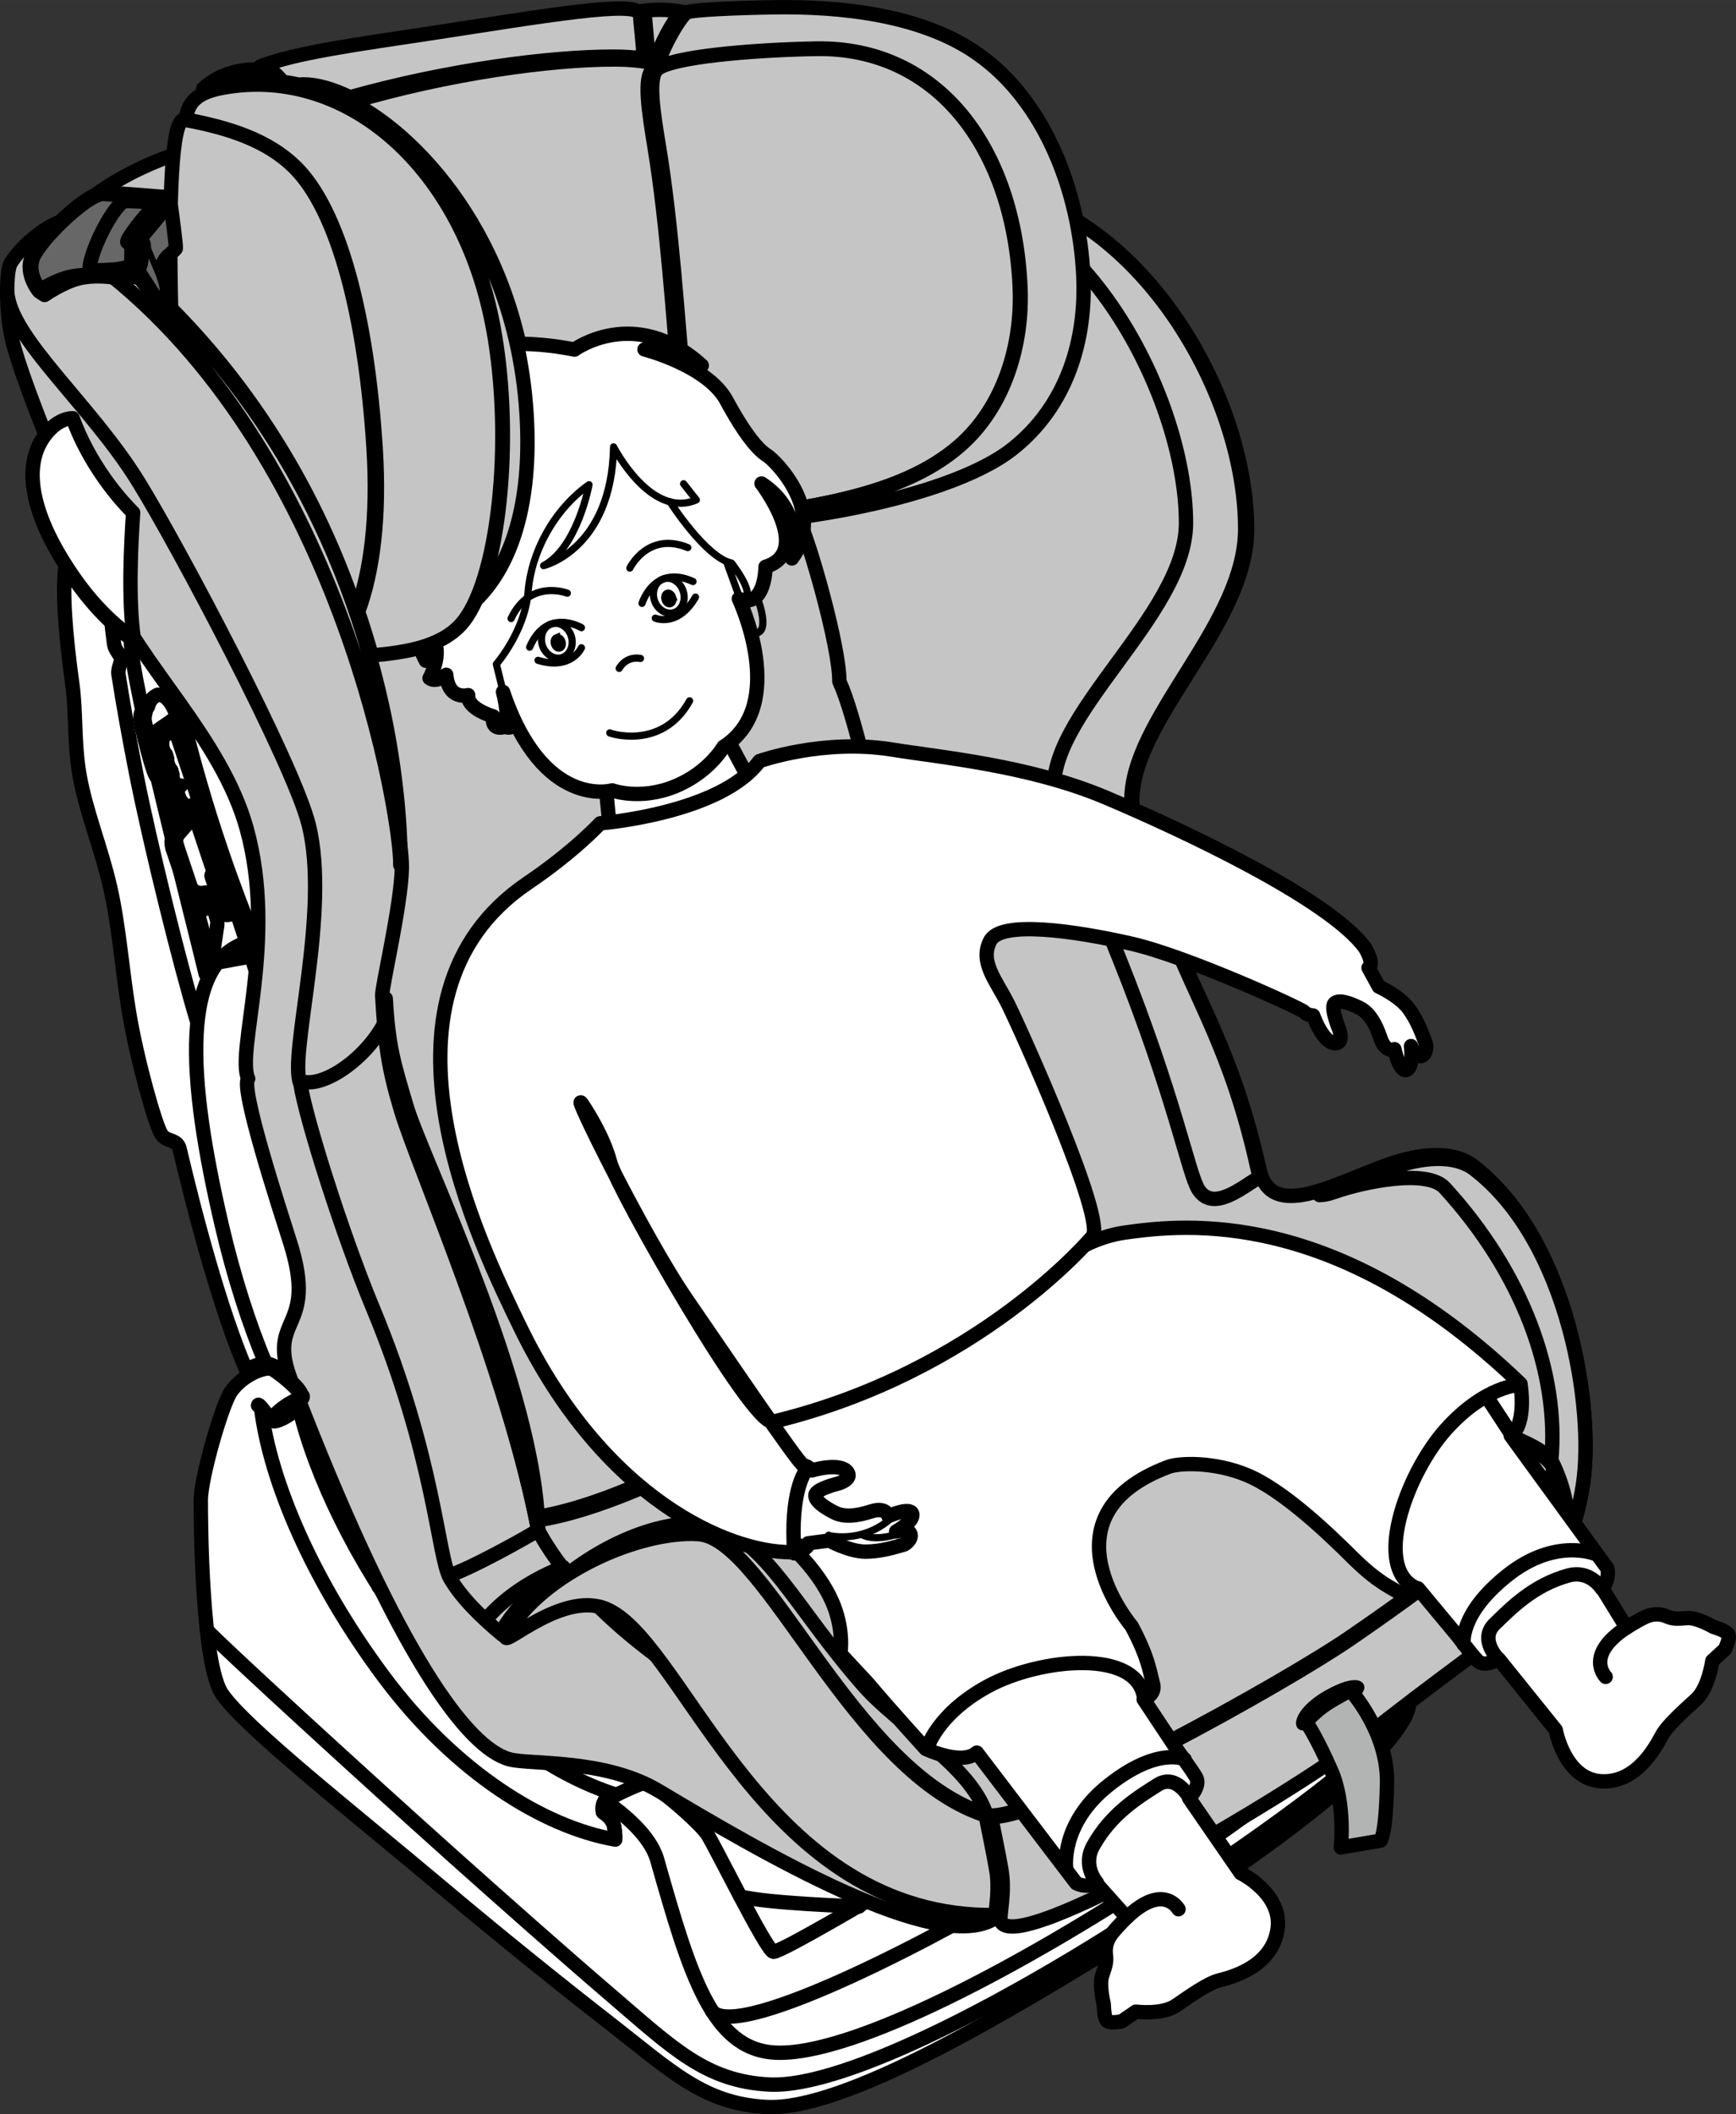 <?xml version="1.0" encoding="UTF-8"?>
<!DOCTYPE svg PUBLIC "-//W3C//DTD SVG 1.1//EN" "http://www.w3.org/Graphics/SVG/1.1/DTD/svg11.dtd">
<!-- Creator: CorelDRAW 2018 (64-Bit) -->
<svg xmlns="http://www.w3.org/2000/svg" xml:space="preserve" width="21.31mm" height="25.95mm" version="1.1" style="shape-rendering:geometricPrecision; text-rendering:geometricPrecision; image-rendering:optimizeQuality; fill-rule:evenodd; clip-rule:evenodd"
viewBox="0 0 597.12 727.13"
 xmlns:xlink="http://www.w3.org/1999/xlink">
 <rect x="0" y="0" width="597.12" height="727.13" fill="#333333" stroke="none"/>
 <defs>
  <style type="text/css">
   <![CDATA[
    .str4 {stroke:black;stroke-width:2.47;stroke-miterlimit:10}
    .str1 {stroke:black;stroke-width:2.47;stroke-linecap:round;stroke-linejoin:round;stroke-miterlimit:10}
    .str3 {stroke:black;stroke-width:2.47;stroke-linecap:round;stroke-linejoin:round;stroke-miterlimit:4}
    .str0 {stroke:black;stroke-width:4.94;stroke-linecap:round;stroke-linejoin:round;stroke-miterlimit:10}
    .str5 {stroke:black;stroke-width:4.94;stroke-linecap:round;stroke-linejoin:round;stroke-miterlimit:4}
    .str2 {stroke:black;stroke-width:4.94;stroke-linecap:round;stroke-linejoin:round;stroke-miterlimit:22.926}
    .str6 {stroke:black;stroke-width:2.14;stroke-linecap:round;stroke-linejoin:round;stroke-miterlimit:10}
    .fil1 {fill:none;fill-rule:nonzero}
    .fil4 {fill:black;fill-rule:nonzero}
    .fil5 {fill:#676767;fill-rule:nonzero}
    .fil3 {fill:#B2B3B3;fill-rule:nonzero}
    .fil2 {fill:#C5C5C5;fill-rule:nonzero}
    .fil0 {fill:white;fill-rule:nonzero}
   ]]>
  </style>
 </defs>
 <g id="Слой_x0020_1">
  <path class="fil0" d="M484.81 584.82c0.43,14.22 -42.59,47.94 -91.51,78.5 -47.75,29.82 -103.16,62.7 -129.71,61.31 -21.73,-1.14 -32.78,-12.4 -54.67,-29.43 -17.5,-13.61 -38.25,-30.37 -55.92,-45.24 -31.48,-26.51 -68.36,-55.44 -76.61,-67.37 -7.03,-10.15 -7.36,-59.9 -7.32,-66.67 0.04,-7.88 7.32,-32.95 10.38,-37.32 4.03,-5.76 11.5,-8.61 14.06,-7.84 5.54,1.67 11.15,7.17 14.72,8.15 64.07,17.49 374.83,47.26 376.58,105.93z"/>
  <path class="fil1 str0" d="M484.81 584.82c0.43,14.22 -42.59,47.94 -91.51,78.5 -47.75,29.82 -103.16,62.7 -129.71,61.31 -21.73,-1.14 -32.78,-12.4 -54.67,-29.43 -17.5,-13.61 -38.25,-30.37 -55.92,-45.24 -31.48,-26.51 -68.36,-55.44 -76.61,-67.37 -7.03,-10.15 -7.36,-59.9 -7.32,-66.67 0.04,-7.88 7.32,-32.95 10.38,-37.32 4.03,-5.76 11.5,-8.61 14.06,-7.84 5.54,1.67 11.15,7.17 14.72,8.15 64.07,17.49 374.83,47.26 376.58,105.93z"/>
  <path class="fil1 str0" d="M92.75 470.49c1.7,0.26 12,8.57 11.32,10.71 -0.68,2.14 -6.9,7.2 -9.36,7.2 -2.47,0 -5.78,-6.5 -5.96,-5.05"/>
  <path class="fil1 str0" d="M104.49 481.16c0.5,0.73 -1.51,2.98 -4.49,5.02 -2.98,2.04 -5.78,3.1 -6.28,2.36 -0.48,-0.72 1.51,-2.97 4.49,-5.02 2.98,-2.03 5.78,-3.09 6.28,-2.36z"/>
  <path class="fil1 str0" d="M211.58 632.26c0,0 0.17,-1.2 -0.34,-4.11 -0.52,-2.91 -3.84,-4.88 -3.84,-4.88 0,0 -0.59,-2.83 0.85,-3.94 1.45,-1.11 10.56,-5.39 13.28,-6.17 2.73,-0.77 19.24,13.8 21.8,17.75 2.55,3.93 20.34,40.01 22.65,40.35 2.29,0.34 37.11,-20.3 37.11,-20.3"/>
  <path class="fil1 str0" d="M211.58 632.26c0,0 0.17,-1.2 -0.34,-4.11 -0.52,-2.91 -3.84,-4.88 -3.84,-4.88 0,0 -0.59,-2.83 0.85,-3.94 0.52,-0.39 1.98,-1.18 3.77,-2.06 -22.36,-7.08 -48.07,-24.9 -69.48,-53.73 -20.19,-27.19 -34.01,-55.81 -39.71,-79.62 -0.76,0.72 -1.73,1.51 -2.83,2.26 -2.98,2.05 -5.78,3.1 -6.28,2.37 -0.08,-0.11 -0.08,-0.28 -0.03,-0.47 -1.42,-0.8 -2.96,-2.97 -3.93,-4.15 3.09,25.88 18.07,60.17 42.05,92.45 24.79,33.38 55.36,52.02 79.81,56.29l-0.05 -0.42z"/>
  <path class="fil1 str0" d="M71.2 560.67c0.04,0.04 0.07,0.08 0.1,0.13 5.62,6 54.82,51.07 85.12,78.14 17.23,15.39 37.37,33.24 53.97,47.47 21.06,18.05 32.4,29.37 54.13,30.5 26.56,1.4 86.18,-30.62 133.14,-61.69 41.35,-27.36 77.84,-53.57 87.1,-69.45"/>
  <path class="fil1 str0" d="M208.01 619.23c6.46,4.63 15.66,12 18.04,20.39 11.19,39.4 18.8,65.18 40.53,66.32 26.55,1.4 86.17,-30.62 133.12,-61.69 41.36,-27.36 77.32,-56.35 86.56,-72.23"/>
  <path class="fil1 str0" d="M244.95 691.72c9.36,10.63 81.89,-27.76 111.17,-45.93"/>
  <path class="fil1 str0" d="M295.51 655.68c0,0 -31.92,-1.03 -40.85,-3.47"/>
  <path class="fil2" d="M506.78 401c-7.18,-5.54 -18.67,-4.23 -29.23,-0.51 -18.41,6.48 -40.31,19.76 -44.33,1.72 -9.19,-41.1 -21.56,-57.82 -31.78,-85.12 -5.08,-13.61 -12.91,-31.64 -11.89,-44.2 2.23,-27.51 39.41,-58.81 39.41,-90.79 0,-48.5 -39.23,-113.32 -93.1,-117.97 -44.19,-3.81 -73.37,54.09 -75.92,118.61 6.61,-1.36 6.16,-2.64 12.88,-4.12 -3.05,24.93 19.89,60.29 39.76,140.7 7.32,29.67 30.58,129.48 25.83,136.35 -0.07,0.03 -0.14,0.06 -0.2,0.08 3.3,0.48 6.48,1.09 9.53,1.82 36.7,8.77 184.52,28.11 186.74,46.94 -0.04,-0.23 -0.09,-0.48 -0.12,-0.73 0,0 0,0.02 0.01,0.02 4.28,9.39 6.08,18.97 3.93,27.83 2.93,-6.22 5,-13.42 6.2,-21.44 3.91,-26.14 -4.92,-83.91 -37.71,-109.19z"/>
  <path class="fil1 str0" d="M506.78 401c-7.18,-5.54 -18.67,-4.23 -29.23,-0.51 -18.41,6.48 -40.31,19.76 -44.33,1.72 -9.19,-41.1 -21.56,-57.82 -31.78,-85.12 -5.08,-13.61 -12.91,-31.64 -11.89,-44.2 2.23,-27.51 39.41,-58.81 39.41,-90.79 0,-48.5 -39.23,-113.32 -93.1,-117.97 -44.19,-3.81 -73.37,54.09 -75.92,118.61 6.61,-1.36 6.16,-2.64 12.88,-4.12 -3.05,24.93 19.89,60.29 39.76,140.7 7.32,29.67 30.58,129.48 25.83,136.35 -0.07,0.03 -0.14,0.06 -0.2,0.08 3.3,0.48 6.48,1.09 9.53,1.82 36.7,8.77 184.52,28.11 186.74,46.94 -0.04,-0.23 -0.09,-0.48 -0.12,-0.73 0,0 0,0.02 0.01,0.02 4.28,9.39 6.08,18.97 3.93,27.83 2.93,-6.22 5,-13.42 6.2,-21.44 3.91,-26.14 -4.92,-83.91 -37.71,-109.19z"/>
  <path class="fil2" d="M407.94 179.87c0,31.95 -49.63,67.11 -45.11,94.28 0.67,4.03 16.67,41.72 22.12,55.39 19.28,48.11 23.82,74.27 27.28,79.59 5.03,7.77 14.83,-0.61 21.19,-4.46 -0.36,-0.87 -0.67,-1.83 -0.91,-2.93 -9.1,-41.04 -21.35,-57.74 -31.48,-85 -5.04,-13.59 -12.79,-31.6 -11.78,-44.14 2.21,-27.48 39.04,-58.74 39.04,-90.67 0,-48.44 -38.87,-113.17 -92.22,-117.81 -6.04,-0.52 -11.79,0.16 -17.22,1.83 50.62,-2.28 89.09,68.86 89.09,113.91z"/>
  <path class="fil1 str0" d="M407.94 179.87c0,31.95 -49.63,67.11 -45.11,94.28 0.67,4.03 16.67,41.72 22.12,55.39 19.28,48.11 23.82,74.27 27.28,79.59 5.03,7.77 14.83,-0.61 21.19,-4.46 -0.36,-0.87 -0.67,-1.83 -0.91,-2.93 -9.1,-41.04 -21.35,-57.74 -31.48,-85 -5.04,-13.59 -12.79,-31.6 -11.78,-44.14 2.21,-27.48 39.04,-58.74 39.04,-90.67 0,-48.44 -38.87,-113.17 -92.22,-117.81 -6.04,-0.52 -11.79,0.16 -17.22,1.83 50.62,-2.28 89.09,68.86 89.09,113.91z"/>
  <path class="fil2" d="M507.3 402.25c-7.08,-5.48 -18.43,-4.19 -28.84,-0.51 -8.13,2.87 -16.95,7.1 -24.58,9.28 1.32,-0.02 2.86,-0.29 4.76,-0.96 10.41,-3.69 32.23,-8.15 38.28,-1.53 26.74,29.26 39.49,63.76 36.65,93.88 0.59,0.79 0.96,1.58 1.05,2.37 -0.03,-0.23 -0.08,-0.48 -0.11,-0.72 0,0 0,0.01 0,0.01 4.22,9.3 6.01,18.79 3.88,27.56 2.88,-6.15 4.93,-13.3 6.11,-21.23 3.87,-25.88 -4.85,-83.1 -37.21,-108.14z"/>
  <path class="fil1 str0" d="M507.3 402.25c-7.08,-5.48 -18.43,-4.19 -28.84,-0.51 -8.13,2.87 -16.95,7.1 -24.58,9.28 1.32,-0.02 2.86,-0.29 4.76,-0.96 10.41,-3.69 32.23,-8.15 38.28,-1.53 26.74,29.26 39.49,63.76 36.65,93.88 0.59,0.79 0.96,1.58 1.05,2.37 -0.03,-0.23 -0.08,-0.48 -0.11,-0.72 0,0 0,0.01 0,0.01 4.22,9.3 6.01,18.79 3.88,27.56 2.88,-6.15 4.93,-13.3 6.11,-21.23 3.87,-25.88 -4.85,-83.1 -37.21,-108.14z"/>
  <path class="fil2" d="M534.33 505.5c0,0 0,-0.01 0,-0.01 0.02,0.24 0.08,0.48 0.11,0.72 0.16,1.39 -15.47,20.08 -70.07,57.53 -22.98,15.77 -104.27,60.9 -122.23,61.07 -0.42,0.01 -0.82,-0.02 -1.24,-0.02 1.22,6.22 2.54,12.44 3.53,18.12 1.42,8.11 -0.76,16.06 -0.26,17.66 4.22,13.46 102.13,-44.94 124.02,-62.21 52.62,-41.55 64.81,-44.42 70.01,-65.02 2.24,-8.85 0.43,-18.44 -3.88,-27.84z"/>
  <path class="fil1 str0" d="M534.33 505.5c0,0 0,-0.01 0,-0.01 0.02,0.24 0.08,0.48 0.11,0.72 0.16,1.39 -15.47,20.08 -70.07,57.53 -22.98,15.77 -104.27,60.9 -122.23,61.07 -0.42,0.01 -0.82,-0.02 -1.24,-0.02 1.22,6.22 2.54,12.44 3.53,18.12 1.42,8.11 -0.76,16.06 -0.26,17.66 4.22,13.46 102.13,-44.94 124.02,-62.21 52.62,-41.55 64.81,-44.42 70.01,-65.02 2.24,-8.85 0.43,-18.44 -3.88,-27.84z"/>
  <path class="fil2" d="M347.46 459.07c-3.05,-0.72 -6.24,-1.33 -9.55,-1.81 -55.33,18.88 -111.32,59.28 -153.41,65.66 0.66,5.09 2.68,10.37 6.29,15.81 12.66,19.1 82.09,86.31 150.55,85.65 18.03,-0.17 99.64,-45.34 122.71,-61.12 54.82,-37.48 70.52,-56.18 70.35,-57.57 -2.21,-18.7 -150.2,-37.92 -186.94,-46.63z"/>
  <path class="fil1 str0" d="M347.46 459.07c-3.05,-0.72 -6.24,-1.33 -9.55,-1.81 -55.33,18.88 -111.32,59.28 -153.41,65.66 0.66,5.09 2.68,10.37 6.29,15.81 12.66,19.1 82.09,86.31 150.55,85.65 18.03,-0.17 99.64,-45.34 122.71,-61.12 54.82,-37.48 70.52,-56.18 70.35,-57.57 -2.21,-18.7 -150.2,-37.92 -186.94,-46.63z"/>
  <path class="fil2" d="M311.28 319.56c7.31,29.62 30.55,129.31 25.8,136.17 -60.08,20.62 -121,66.98 -163.95,66.98 -64.55,0 -70.8,-163.25 -80.8,-245.4 -8.66,-71.1 110.12,-113.86 182.41,-98.41 3.44,6.44 14.07,43.48 13.97,55.47 5.19,11.2 11.29,39.5 22.58,85.18z"/>
  <path class="fil1 str0" d="M311.28 319.56c7.31,29.62 30.55,129.31 25.8,136.17 -60.08,20.62 -121,66.98 -163.95,66.98 -64.55,0 -70.8,-163.25 -80.8,-245.4 -8.66,-71.1 110.12,-113.86 182.41,-98.41 3.44,6.44 14.07,43.48 13.97,55.47 5.19,11.2 11.29,39.5 22.58,85.18z"/>
  <path class="fil2" d="M95.73 54.4c3.55,8.08 -9.47,43.01 -30.65,52.36 -21.18,9.36 -42.5,-10.37 -46.05,-18.47 -3.54,-8.08 10.74,-22.23 31.92,-31.59 21.18,-9.37 41.23,-10.4 44.79,-2.3z"/>
  <path class="fil1 str0" d="M95.73 54.4c3.55,8.08 -9.47,43.01 -30.65,52.36 -21.18,9.36 -42.5,-10.37 -46.05,-18.47 -3.54,-8.08 10.74,-22.23 31.92,-31.59 21.18,-9.37 41.23,-10.4 44.79,-2.3z"/>
  <path class="fil0" d="M104.19 320.39c-17.21,-60.33 -39.88,-109.88 -57.78,-129.78 -0.38,9.95 -0.38,21.4 0.95,30.68 -7.14,-4.78 -14.41,-11.85 -20.77,-20.71 -1.47,-2.05 -2.81,-4.07 -4.07,-6.08 -1.12,9.51 -0.01,23.64 2.38,40.95 1.3,9.34 0.54,20.09 2.44,31.04 2.15,12.44 7.44,24.97 10.58,38.73 3.12,13.75 4.08,28.73 6.54,43.35 2.77,16.48 9.06,38.6 11.07,41.57 1.92,2.81 5.41,1.36 6.29,5.15 5.41,23.02 13.93,55.06 22.86,75.9 3.08,-1.84 6.15,-2.63 7.6,-2.18 5.46,1.68 10.99,7.18 14.51,8.15 1.54,0.41 3.27,0.86 5.09,1.31 9.85,-27.88 10.69,-93.65 -7.7,-158.07z"/>
  <path class="fil1 str0" d="M104.19 320.39c-17.21,-60.33 -39.88,-109.88 -57.78,-129.78 -0.38,9.95 -0.38,21.4 0.95,30.68 -7.14,-4.78 -14.41,-11.85 -20.77,-20.71 -1.47,-2.05 -2.81,-4.07 -4.07,-6.08 -1.12,9.51 -0.01,23.64 2.38,40.95 1.3,9.34 0.54,20.09 2.44,31.04 2.15,12.44 7.44,24.97 10.58,38.73 3.12,13.75 4.08,28.73 6.54,43.35 2.77,16.48 9.06,38.6 11.07,41.57 1.92,2.81 5.41,1.36 6.29,5.15 5.41,23.02 13.93,55.06 22.86,75.9 3.08,-1.84 6.15,-2.63 7.6,-2.18 5.46,1.68 10.99,7.18 14.51,8.15 1.54,0.41 3.27,0.86 5.09,1.31 9.85,-27.88 10.69,-93.65 -7.7,-158.07z"/>
  <path class="fil1 str0" d="M70.73 334.93c-3.57,-15.3 -26.3,-102.27 -25.71,-115.12"/>
  <path class="fil1 str0" d="M67.72 351.01c-5.73,-18.86 -15.97,-60.12 -20.9,-85.07 -2.33,-11.86 -4.43,-23.41 -6.09,-34.16 -0.27,-1.67 1.11,-4.43 0.96,-5.29 -0.17,-0.94 -2.19,-3.12 -2.42,-4.79 -0.33,-2.45 -0.62,-4.83 -0.89,-7.18"/>
  <path class="fil1 str0" d="M87.24 323.51c-26.03,5.19 -22.65,47.67 -10.99,97.72 4.16,17.88 9.43,34.2 15.07,47.66 0.15,0.03 0.34,0.01 0.47,0.06"/>
  <path class="fil1 str0" d="M62.25 270.16c-1.05,0.47 -2.65,0.94 -4.06,0.86 -1.92,-0.12 -1.54,-2.71 -2.35,-3.26 -0.82,-0.55 -1.44,0.24 -2.12,-0.73 -0.92,-1.34 -2.74,-7.82 -3.65,-11.69 -1.71,-7.25 -3.32,-10.47 0.86,-12.35"/>
  <path class="fil0" d="M173.84 563.16c-0.29,-0.23 -0.55,-0.45 -0.83,-0.69 -0.33,0.88 -0.01,1.04 0.83,0.69z"/>
  <path class="fil1 str1" d="M173.84 563.16c-0.29,-0.23 -0.55,-0.45 -0.83,-0.69 -0.33,0.88 -0.01,1.04 0.83,0.69z"/>
  <path class="fil2" d="M193.95 539.76c-3.29,-4.25 -6.26,-8.64 -8.73,-13.22 -10.67,-55.21 -41.59,-125.66 -47.25,-144.47 -4.5,-14.94 -5.55,-22.98 -6.51,-39.65 -0.17,-2.92 6.51,-31.01 6.77,-43.93 0.31,-15.88 -19.56,-139.05 -100.1,-203.81 -11.74,-9.44 0.5,-18.7 -9.32,-19.69 -12.03,-1.2 -24.55,13.25 -25.49,16.34 -0.59,1.97 -0.87,5.33 -0.85,9.15 1.11,15.87 28.55,38.57 44.81,64.88 13.97,22.61 53.18,97.09 58.43,117.9 7.62,30.18 -7.03,79.88 -2.8,89.26 1.78,11.86 14.44,52.01 24.82,77.04 21.16,51.08 22.22,85.59 26.41,92.87 3.69,6.41 10.23,13.07 17.99,19.5 0.09,-0.25 0.25,-0.56 0.47,-0.97 4.49,-7.89 12.47,-15.59 21.34,-21.22z"/>
  <path class="fil1 str0" d="M193.95 539.76c-3.29,-4.25 -6.26,-8.64 -8.73,-13.22 -10.67,-55.21 -41.59,-125.66 -47.25,-144.47 -4.5,-14.94 -5.55,-22.98 -6.51,-39.65 -0.17,-2.92 6.51,-31.01 6.77,-43.93 0.31,-15.88 -19.56,-139.05 -100.1,-203.81 -11.74,-9.44 0.5,-18.7 -9.32,-19.69 -12.03,-1.2 -24.55,13.25 -25.49,16.34 -0.59,1.97 -0.87,5.33 -0.85,9.15 1.11,15.87 28.55,38.57 44.81,64.88 13.97,22.61 53.18,97.09 58.43,117.9 7.62,30.18 -7.03,79.88 -2.8,89.26 1.78,11.86 14.44,52.01 24.82,77.04 21.16,51.08 22.22,85.59 26.41,92.87 3.69,6.41 10.23,13.07 17.99,19.5 0.09,-0.25 0.25,-0.56 0.47,-0.97 4.49,-7.89 12.47,-15.59 21.34,-21.22z"/>
  <path class="fil1 str0" d="M185.12 526.21c-3.05,2.07 -25,14.3 -31.46,15.86 -1.87,0.45 -16.24,7.61 -23.35,3.74"/>
  <path class="fil1 str0" d="M193.75 538.97c-2.67,1.03 -26.77,9.92 -34.39,31.2"/>
  <path class="fil1 str0" d="M102.95 371.54c6.68,3.44 22.07,-6.28 29.1,-19.33"/>
  <path class="fil1 str0" d="M24.43 143.94c-0.38,10.55 5.08,23.6 15.25,37.7 2.22,3.07 4.56,5.92 6.96,8.55"/>
  <path class="fil0" d="M449.51 593.39c-3.93,2.44 -4.24,-4.45 6.69,-10.73 10.94,-6.29 14.07,-3.05 10.39,-0.13l-17.08 10.86z"/>
  <path class="fil1 str1" d="M449.51 593.39c-3.93,2.44 -4.24,-4.45 6.69,-10.73 10.94,-6.29 14.07,-3.05 10.39,-0.13"/>
  <path class="fil3" d="M449.24 592.15c0,0 3.49,-3.88 7.45,-6.39 3.97,-2.51 7.82,-4.39 7.82,-4.39 0,0 12.94,14.1 12.57,31.95 -0.36,17.84 -2.22,19.72 -2.22,19.72l-13.65 2.32c0,0 1.62,-14.98 -3.25,-26.25 -4.88,-11.28 -8.72,-16.97 -8.72,-16.97z"/>
  <path class="fil1 str0" d="M449.24 592.15c0,0 3.49,-3.88 7.45,-6.39 3.97,-2.51 7.82,-4.39 7.82,-4.39 0,0 12.94,14.1 12.57,31.95 -0.36,17.84 -2.22,19.72 -2.22,19.72l-13.65 2.32c0,0 1.62,-14.98 -3.25,-26.25 -4.88,-11.28 -8.72,-16.97 -8.72,-16.97z"/>
  <path class="fil2" d="M350.75 99.12c0.81,19.04 -5.2,40.68 -20.89,54.29 -20.42,17.7 -52.41,21.15 -84.82,25.78 -9.85,1.42 -9.74,-76.48 -18.34,-128.56 -1.99,-12.08 -3.88,-23.9 -0.67,-26.8 4.55,-4.13 31.84,-6.58 54.53,-7 41.97,-0.77 68.19,34.31 70.2,82.28z"/>
  <path class="fil1 str0" d="M350.75 99.12c0.81,19.04 -5.2,40.68 -20.89,54.29 -20.42,17.7 -52.41,21.15 -84.82,25.78 -9.85,1.42 -9.74,-76.48 -18.34,-128.56 -1.99,-12.08 -3.88,-23.9 -0.67,-26.8 4.55,-4.13 31.84,-6.58 54.53,-7 41.97,-0.77 68.19,34.31 70.2,82.28z"/>
  <path class="fil2" d="M225.16 50.73c-1.99,-12.1 -3.88,-23.95 -0.67,-26.86 -0.17,0.16 -0.33,0.34 -0.47,0.55 0.24,-0.88 0.52,-1.79 0.84,-2.7 -4,-0.83 -8.5,-1.27 -13.6,-1.27 -21.98,0 -57.16,4.83 -90.43,14.66 24.99,12.73 58.92,51.26 61.36,110.82 1.22,29.5 -6.28,49.23 -17.42,60.22 -1.63,3.66 -3.47,6.65 -5.49,8.81 -2.05,2.19 -4.5,3.89 -7.25,5.24 34.02,-3.77 60.36,-13.95 80.44,-29.49 4.22,-3.26 7.6,-7.06 10.39,-11.22 -9.24,-1.85 -9.3,-77.69 -17.71,-128.76z"/>
  <path class="fil1 str0" d="M225.16 50.73c-1.99,-12.1 -3.88,-23.95 -0.67,-26.86 -0.17,0.16 -0.33,0.34 -0.47,0.55 0.24,-0.88 0.52,-1.79 0.84,-2.7 -4,-0.83 -8.5,-1.27 -13.6,-1.27 -21.98,0 -57.16,4.83 -90.43,14.66 24.99,12.73 58.92,51.26 61.36,110.82 1.22,29.5 -6.28,49.23 -17.42,60.22 -1.63,3.66 -3.47,6.65 -5.49,8.81 -2.05,2.19 -4.5,3.89 -7.25,5.24 34.02,-3.77 60.36,-13.95 80.44,-29.49 4.22,-3.26 7.6,-7.06 10.39,-11.22 -9.24,-1.85 -9.3,-77.69 -17.71,-128.76z"/>
  <path class="fil2" d="M76.79 28.79c6.34,-0.93 12.6,-1.03 18.7,-0.36 -2.44,-2.85 -5.32,-4.52 -8.41,-4.52 -5.14,0 -12.25,1.85 -17.21,6.64 1.84,-0.78 4.12,-1.34 6.92,-1.76z"/>
  <path class="fil1 str0" d="M76.79 28.79c6.34,-0.93 12.6,-1.03 18.7,-0.36 -2.44,-2.85 -5.32,-4.52 -8.41,-4.52 -5.14,0 -12.25,1.85 -17.21,6.64 1.84,-0.78 4.12,-1.34 6.92,-1.76z"/>
  <path class="fil2" d="M97.22 28.15c1.9,0.23 3.77,0.57 5.64,0.97 -0.01,0 -0.01,-0.01 -0.02,-0.01 0.5,-0.05 1.03,-0.1 1.6,-0.1 4.42,0 9.94,1.51 15.97,4.44 0,0 0,-0.01 -0.01,-0.01 33.3,-9.36 68.52,-13.97 90.53,-13.97 3.82,0 7.28,0.24 10.46,0.69 -0.26,-5.95 -1.02,-11.32 -1.26,-15.19 -0.35,-5.22 -33.57,0.64 -72.18,6.51 -24.66,3.75 -45.91,6.55 -58.39,11.35 2.8,0.44 5.41,2.34 7.65,5.32z"/>
  <path class="fil1 str0" d="M97.22 28.15c1.9,0.23 3.77,0.57 5.64,0.97 -0.01,0 -0.01,-0.01 -0.02,-0.01 0.5,-0.05 1.03,-0.1 1.6,-0.1 4.42,0 9.94,1.51 15.97,4.44 0,0 0,-0.01 -0.01,-0.01 33.3,-9.36 68.52,-13.97 90.53,-13.97 3.82,0 7.28,0.24 10.46,0.69 -0.26,-5.95 -1.02,-11.32 -1.26,-15.19 -0.35,-5.22 -33.57,0.64 -72.18,6.51 -24.66,3.75 -45.91,6.55 -58.39,11.35 2.8,0.44 5.41,2.34 7.65,5.32z"/>
  <path class="fil2" d="M96.91 52.82c-3.43,-2.36 -7.33,-4.26 -11.64,-5.78 3.03,1.95 6.99,3.91 11.64,5.78z"/>
  <path class="fil1 str0" d="M96.91 52.82c-3.43,-2.36 -7.33,-4.26 -11.64,-5.78 3.03,1.95 6.99,3.91 11.64,5.78z"/>
  <path class="fil2" d="M221.77 4.93c0.22,3.7 0.9,8.83 1.14,14.51 -0.84,-0.13 -1.71,-0.23 -2.6,-0.33 1.92,0.2 3.74,0.48 5.44,0.83 2.54,-7.41 7.45,-15.17 8.92,-15.8 0.02,-0.01 0.07,-0.01 0.1,-0.03 -2.49,-0.48 -5.14,-0.75 -7.89,-0.75 -2.06,0 -4.03,0.17 -5.95,0.43 0.53,0.29 0.82,0.66 0.85,1.13z"/>
  <path class="fil1 str0" d="M221.77 4.93c0.22,3.7 0.9,8.83 1.14,14.51 -0.84,-0.13 -1.71,-0.23 -2.6,-0.33 1.92,0.2 3.74,0.48 5.44,0.83 2.54,-7.41 7.45,-15.17 8.92,-15.8 0.02,-0.01 0.07,-0.01 0.1,-0.03 -2.49,-0.48 -5.14,-0.75 -7.89,-0.75 -2.06,0 -4.03,0.17 -5.95,0.43 0.53,0.29 0.82,0.66 0.85,1.13z"/>
  <path class="fil2" d="M240.35 527.57c23.23,1.47 52.89,81.91 98.88,96.43 -5.38,-16.78 -29.66,-30.05 -42.15,-44.21 -23.3,-26.45 -33.6,-50.36 -52.01,-54.93 -13.94,-3.47 -34.99,4.69 -50.3,16.96 14.56,-9.43 32.72,-15.08 45.58,-14.25z"/>
  <path class="fil1 str0" d="M240.35 527.57c23.23,1.47 52.89,81.91 98.88,96.43 -5.38,-16.78 -29.66,-30.05 -42.15,-44.21 -23.3,-26.45 -33.6,-50.36 -52.01,-54.93 -13.94,-3.47 -34.99,4.69 -50.3,16.96 14.56,-9.43 32.72,-15.08 45.58,-14.25z"/>
  <path class="fil2" d="M131.64 243.58c-15.13,-69.08 -48.96,-114.13 -78.5,-142.2 -9.84,-9.35 -13.59,-22.56 -21.46,-25.7 4.65,2.47 -3.62,10.64 6.67,18.94 79.92,64.47 99.64,187.1 99.34,202.91 0.31,-15.81 -2.28,-36.7 -6.05,-53.94z"/>
  <path class="fil1 str0" d="M131.64 243.58c-15.13,-69.08 -48.96,-114.13 -78.5,-142.2 -9.84,-9.35 -13.59,-22.56 -21.46,-25.7 4.65,2.47 -3.62,10.64 6.67,18.94 79.92,64.47 99.64,187.1 99.34,202.91 0.31,-15.81 -2.28,-36.7 -6.05,-53.94z"/>
  <path class="fil2" d="M139.79 380.27c-4.38,-14.85 -6.16,-20.28 -7.11,-36.84 0.95,16.56 1.98,24.57 6.36,39.41 5.52,18.69 35.69,88.71 46.09,143.58 -0.73,-49.23 -39.82,-127.46 -45.34,-146.15z"/>
  <path class="fil1 str0" d="M139.79 380.27c-4.38,-14.85 -6.16,-20.28 -7.11,-36.84 0.95,16.56 1.98,24.57 6.36,39.41 5.52,18.69 35.69,88.71 46.09,143.58 -0.73,-49.23 -39.82,-127.46 -45.34,-146.15z"/>
  <path class="fil2" d="M372.64 95.12c-1.34,-29.11 -13.14,-60.27 -36.32,-76.56 -19.26,-13.55 -47.24,-16.45 -70.42,-16.05 -12.66,0.21 -27.52,0.85 -29.56,1.7 -1.81,0.77 -8.36,11.19 -10.77,20.03 0.15,-0.2 0.31,-0.4 0.47,-0.55 4.56,-4.12 31.9,-6.59 54.63,-7 42.05,-0.78 68.32,34.34 70.34,82.35 0.81,19.06 -5.21,40.72 -20.95,54.35 -20.45,17.7 -52.48,21.16 -84.93,25.8 13.21,2.7 79.09,-5.75 103.18,-24.86 19.09,-15.13 25.3,-38.05 24.32,-59.21z"/>
  <path class="fil1 str0" d="M372.64 95.12c-1.34,-29.11 -13.14,-60.27 -36.32,-76.56 -19.26,-13.55 -47.24,-16.45 -70.42,-16.05 -12.66,0.21 -27.52,0.85 -29.56,1.7 -1.81,0.77 -8.36,11.19 -10.77,20.03 0.15,-0.2 0.31,-0.4 0.47,-0.55 4.56,-4.12 31.9,-6.59 54.63,-7 42.05,-0.78 68.32,34.34 70.34,82.35 0.81,19.06 -5.21,40.72 -20.95,54.35 -20.45,17.7 -52.48,21.16 -84.93,25.8 13.21,2.7 79.09,-5.75 103.18,-24.86 19.09,-15.13 25.3,-38.05 24.32,-59.21z"/>
  <path class="fil1 str2" d="M64.11 305.96c0.06,0.16 0.12,0.32 0.19,0.47 0.08,0.16 0.16,0.3 0.25,0.43 0.17,0.26 0.38,0.48 0.58,0.65 0.2,0.18 0.41,0.31 0.62,0.38 0.2,0.05 0.39,0.06 0.57,0.07"/>
  <line class="fil1 str2" x1="59.4" y1="291.91" x2="64.11" y2= "305.96" />
  <path class="fil1 str2" d="M66.32 307.97c0.11,0 0.16,0 0.26,0.03 0.1,0.04 0.23,0.12 0.36,0.24 0.07,0.07 0.15,0.13 0.22,0.22 0.08,0.09 0.16,0.19 0.24,0.3 0.05,0.09 0.1,0.17 0.14,0.26"/>
  <path class="fil1 str2" d="M59.71 287.39c-0.16,0.23 -0.31,0.46 -0.43,0.74 -0.12,0.3 -0.19,0.64 -0.24,1.02 -0.03,0.41 -0.04,0.84 0.03,1.29 0.07,0.48 0.2,0.97 0.33,1.46"/>
  <line class="fil1 str2" x1="66.12" y1="311.09" x2="66.37" y2= "311.88" />
  <path class="fil1 str2" d="M66.99 308.28c-0.04,0.16 -0.06,0.31 -0.08,0.39 -0.01,0.09 -0.03,0.09 -0.04,0.11"/>
  <path class="fil1 str2" d="M66.41 311.88c0.04,0.11 0.08,0.21 0.14,0.32 0.08,0.14 0.21,0.25 0.36,0.34 0.14,0.09 0.3,0.16 0.47,0.21 0.19,0.06 0.39,0.1 0.61,0.13 0.24,0.02 0.5,0.03 0.8,0.03 0.25,0 0.52,-0.01 0.82,-0.04 0.18,-0.01 0.36,-0.04 0.54,-0.06"/>
  <line class="fil1 str2" x1="65.18" y1="281.03" x2="59.74" y2= "287.36" />
  <path class="fil1 str2" d="M66.86 308.8c-0.04,0.04 -0.08,0.08 -0.12,0.12 -0.14,0.16 -0.25,0.32 -0.36,0.47 -0.09,0.16 -0.19,0.34 -0.26,0.52 -0.05,0.16 -0.09,0.34 -0.1,0.54 -0.01,0.18 -0.01,0.38 0.05,0.54 0.01,0.04 0.04,0.09 0.06,0.13"/>
  <line class="fil1 str2" x1="76.08" y1="299.86" x2="77.08" y2= "302.9" />
  <line class="fil1 str2" x1="59.18" y1="249.23" x2="59.74" y2= "250.9" />
  <path class="fil1 str2" d="M74.73 308.08c0.01,-0.14 0.02,-0.29 0.03,-0.43 0.01,-0.27 -0.02,-0.55 -0.09,-0.82 -0.02,-0.09 -0.06,-0.18 -0.09,-0.28"/>
  <path class="fil1 str2" d="M74.74 308.72c-0.09,-0.05 -0.09,-0.06 -0.09,-0.06 0,-0.01 0,-0.01 0,-0.04 0,-0.02 0,-0.05 0,-0.08 0,-0.05 0.01,-0.1 0.03,-0.16 0.01,-0.09 0.03,-0.18 0.04,-0.27 0,-0.02 0.01,-0.03 0.01,-0.04"/>
  <path class="fil1 str2" d="M74.59 306.55l-1.68 -5.04c-0.01,-0.05 -0.03,-0.1 -0.04,-0.14 0,-0.04 0,-0.08 -0.01,-0.11 0,-0.02 0.01,-0.05 0.01,-0.06 0,-0.01 0,-0.01 0.01,-0.02"/>
  <line class="fil1 str2" x1="75.82" y1="300.46" x2="76.2" y2= "300.2" />
  <path class="fil1 str2" d="M71.54 311.4c0.01,0 0.01,0 0.01,0 0.01,-0.01 0.05,-0.04 0.08,-0.06 0.05,-0.03 0.09,-0.06 0.15,-0.09 0.04,-0.02 0.1,-0.05 0.15,-0.09 0.08,-0.03 0.15,-0.07 0.22,-0.1 0.1,-0.04 0.19,-0.08 0.29,-0.12 0.14,-0.05 0.28,-0.11 0.41,-0.15 0.05,-0.01 0.09,-0.03 0.14,-0.04 0.07,-0.02 0.13,-0.04 0.19,-0.05 0.04,-0.01 0.09,-0.02 0.13,-0.02"/>
  <path class="fil1 str2" d="M75.13 301.05c0.43,-0.31 0.48,-0.34 0.5,-0.38 0.07,-0.05 0.11,-0.12 0.19,-0.22"/>
  <path class="fil1 str2" d="M76.17 304.81l-1.07 -3.18c-0.01,-0.05 -0.02,-0.09 -0.03,-0.15 -0.01,-0.05 -0.02,-0.11 -0.01,-0.15 -0.01,-0.06 0,-0.1 0.01,-0.14 0,-0.04 0.01,-0.06 0.03,-0.1 0.01,-0.02 0.02,-0.03 0.03,-0.04"/>
  <line class="fil1 str2" x1="65.3" y1="280.92" x2="65.19" y2= "281.06" />
  <path class="fil1 str2" d="M65.35 280.2c0.03,0.15 0.06,0.29 0.06,0.4 -0.01,0.14 -0.05,0.22 -0.11,0.32"/>
  <path class="fil1 str2" d="M56.48 216.94c0.19,1.05 0.38,2.08 0.56,3.13 0.5,2.71 1.05,5.41 1.6,8.11 0.52,2.43 1.02,4.86 1.54,7.29 0.47,2.15 0.97,4.3 1.47,6.44 0.43,1.86 0.87,3.73 1.33,5.6 0.39,1.58 0.78,3.16 1.19,4.74 0.36,1.44 0.72,2.89 1.11,4.32 0.29,1.09 0.58,2.17 0.87,3.26 0.2,0.73 0.4,1.46 0.6,2.21 0.09,0.32 0.18,0.64 0.27,0.98 0.06,0.22 0.12,0.43 0.19,0.65 0.1,0.37 0.21,0.75 0.31,1.13 0.18,0.63 0.36,1.27 0.54,1.91 0.24,0.87 0.49,1.73 0.74,2.59 0.31,1.08 0.63,2.17 0.96,3.24 0.36,1.26 0.75,2.53 1.13,3.81 0.45,1.47 0.91,2.96 1.38,4.44 0.54,1.7 1.09,3.41 1.63,5.1 0.76,2.32 1.53,4.65 2.32,6.95 0.89,2.64 1.82,5.26 2.75,7.88 1.06,2.93 2.15,5.85 3.23,8.77 1.24,3.24 2.49,6.46 3.77,9.66 1.4,3.53 2.87,7.04 4.32,10.55"/>
  <path class="fil1 str2" d="M61.07 247.27c0.45,1.69 0.9,3.36 1.35,5.04 0.41,1.49 0.8,2.98 1.23,4.46 0.36,1.29 0.72,2.59 1.09,3.88 0.31,1.1 0.63,2.21 0.96,3.31 0.26,0.91 0.52,1.81 0.78,2.72 0.23,0.76 0.46,1.52 0.68,2.28 1.08,3.68 2.21,7.36 3.34,11.03 1.05,3.36 2.13,6.7 3.2,10.04 1.08,3.34 2.17,6.68 3.26,10.03 3.88,11.94 7.75,23.88 11.68,35.82 1.4,4.26 2.81,8.51 4.21,12.77"/>
  <line class="fil1 str2" x1="60.52" y1="245.19" x2="61.07" y2= "247.27" />
  <path class="fil1 str2" d="M54.15 238.99c0.54,-0.01 1.07,-0.02 1.62,0.17 0.56,0.2 1.15,0.6 1.71,1.16 0.29,0.28 0.57,0.59 0.85,0.96 0.29,0.37 0.55,0.78 0.82,1.24 0.27,0.45 0.52,0.94 0.75,1.47 0.2,0.43 0.38,0.91 0.55,1.37"/>
  <line class="fil1 str2" x1="77.59" y1="301.97" x2="75.6" y2= "305.98" />
  <line class="fil1 str2" x1="75.47" y1="307.14" x2="77.95" y2= "314.57" />
  <path class="fil1 str2" d="M75.6 305.98c-0.04,0.1 -0.08,0.2 -0.12,0.31 -0.02,0.1 -0.04,0.21 -0.05,0.31 -0.02,0.11 -0.02,0.2 -0.01,0.29 0.02,0.09 0.03,0.18 0.05,0.26"/>
  <path class="fil1 str2" d="M65.65 305.14c0.08,0.22 0.16,0.45 0.28,0.63 0.07,0.11 0.13,0.22 0.2,0.31 0.08,0.1 0.15,0.18 0.24,0.26 0.08,0.09 0.16,0.15 0.24,0.21 0.08,0.07 0.16,0.11 0.25,0.15 0.14,0.05 0.28,0.06 0.43,0.07"/>
  <line class="fil1 str2" x1="60.94" y1="291.09" x2="65.65" y2= "305.14" />
  <path class="fil1 str2" d="M64.24 305.85c0.12,0.29 0.25,0.58 0.41,0.85 0.08,0.14 0.17,0.27 0.27,0.4 0.1,0.12 0.21,0.23 0.32,0.33 0.11,0.1 0.21,0.19 0.32,0.25 0.12,0.08 0.25,0.15 0.36,0.18 0.21,0.09 0.41,0.09 0.61,0.09"/>
  <polyline class="fil1 str2" points="73.76,300.59 73.02,300.67 72.95,300.7 72.88,300.74 72.82,300.83 72.79,300.93 72.77,301.06 72.78,301.2 72.79,301.35 72.83,301.49 74.52,306.55 "/>
  <line class="fil1 str2" x1="68.34" y1="307.25" x2="74.51" y2= "306.55" />
  <path class="fil1 str2" d="M67.27 306.77c0.17,0.01 0.34,0.02 0.51,0.1 0.18,0.08 0.37,0.24 0.55,0.38"/>
  <line class="fil1 str2" x1="67.26" y1="306.77" x2="67.27" y2= "306.77" />
  <path class="fil1 str2" d="M61.13 287.2c-0.15,0.21 -0.28,0.43 -0.38,0.67 -0.1,0.27 -0.16,0.59 -0.17,0.95 -0.02,0.36 0,0.73 0.06,1.13 0.07,0.37 0.18,0.75 0.29,1.14"/>
  <line class="fil1 str2" x1="66.57" y1="280.87" x2="61.13" y2= "287.2" />
  <line class="fil1 str2" x1="66.94" y1="280.25" x2="66.57" y2= "280.87" />
  <line class="fil1 str2" x1="73.59" y1="300.21" x2="66.94" y2= "280.25" />
  <line class="fil1 str2" x1="73.59" y1="300.21" x2="73.75" y2= "300.6" />
  <line class="fil1 str2" x1="59.55" y1="291.79" x2="64.24" y2= "305.85" />
  <path class="fil1 str2" d="M67.88 309.49c0.02,-0.01 0.03,-0.02 0.04,-0.04"/>
  <path class="fil1 str2" d="M66.56 307.94c0.11,0.02 0.22,0.04 0.34,0.11 0.11,0.05 0.24,0.17 0.36,0.32 0.07,0.06 0.13,0.14 0.19,0.24 0.06,0.08 0.11,0.17 0.17,0.26 0.06,0.1 0.1,0.21 0.15,0.32 0.05,0.11 0.09,0.21 0.12,0.31"/>
  <line class="fil1 str2" x1="66.56" y1="307.94" x2="66.52" y2= "307.94" />
  <path class="fil1 str2" d="M68.76 309.75c0.05,-0.19 0.12,-0.38 0.14,-0.58 0.03,-0.22 0.02,-0.45 -0.01,-0.67 -0.03,-0.23 -0.09,-0.45 -0.19,-0.66 -0.09,-0.21 -0.24,-0.39 -0.36,-0.58"/>
  <path class="fil1 str2" d="M74.51 306.55c0.18,0.5 0.23,1.05 0.15,1.58 -0.01,0.03 -0.01,0.06 -0.01,0.09 -0.03,0.16 -0.06,0.3 -0.09,0.44 -0.01,0.08 -0.02,0.17 -0.03,0.24 -0.01,0.07 -0.01,0.12 0,0.17 0.02,0.04 0.02,0.08 0.05,0.11 0.03,0 0.08,0 0.12,0"/>
  <path class="fil1 str2" d="M68.3 310.4c0.1,-0.09 0.2,-0.17 0.27,-0.29 0.06,-0.11 0.11,-0.24 0.19,-0.37"/>
  <line class="fil1 str2" x1="67.88" y1="309.49" x2="67.57" y2= "309.03" />
  <path class="fil1 str2" d="M59.83 287.32c-0.18,0.25 -0.36,0.52 -0.48,0.86 -0.11,0.29 -0.17,0.65 -0.2,1.01 -0.02,0.41 0,0.84 0.07,1.29 0.07,0.43 0.2,0.88 0.33,1.31"/>
  <path class="fil1 str2" d="M67.92 309.46c-0.04,0.12 -0.08,0.22 -0.13,0.31 -0.05,0.07 -0.11,0.13 -0.16,0.2"/>
  <path class="fil1 str2" d="M68.3 310.41c-0.29,0.06 -0.57,-0.13 -0.67,-0.44"/>
  <line class="fil1 str2" x1="59.75" y1="287.39" x2="59.82" y2= "287.33" />
  <path class="fil1 str2" d="M76.38 309.94c-0.06,0.02 -0.12,0.04 -0.17,0.06 -0.65,0.22 -1.22,0.34 -1.78,0.47l-1.05 0.2c-0.11,0.03 -0.23,0.05 -0.36,0.08 -0.14,0.05 -0.31,0.11 -0.47,0.16 -0.16,0.07 -0.32,0.13 -0.48,0.21 -0.14,0.07 -0.27,0.13 -0.38,0.2 -0.11,0.06 -0.21,0.12 -0.28,0.18 -0.07,0.05 -0.12,0.12 -0.13,0.15 -0.02,0.05 0,0.08 0.05,0.09 0.06,0.02 0.14,0.01 0.23,0.01"/>
  <line class="fil1 str2" x1="65.26" y1="280.99" x2="59.82" y2= "287.33" />
  <path class="fil1 str2" d="M76.08 299.88c-0.02,-0.09 -0.04,-0.2 -0.04,-0.32 0,-0.18 0.05,-0.41 0.1,-0.64 0.03,-0.06 0.04,-0.11 0.06,-0.16 0,-0.01 0,-0.01 0,-0.01l-16.07 -48.11"/>
  <line class="fil1 str2" x1="55.44" y1="255.77" x2="55.73" y2= "255.56" />
  <line class="fil1 str2" x1="55.47" y1="254.8" x2="55.72" y2= "255.57" />
  <path class="fil1 str2" d="M55.47 254.8c-0.03,-0.09 -0.05,-0.18 -0.07,-0.27 -0.01,-0.1 -0.01,-0.19 -0.01,-0.29 0.01,-0.08 0.03,-0.17 0.05,-0.24 0.03,-0.07 0.05,-0.13 0.09,-0.19 0.03,-0.03 0.06,-0.06 0.09,-0.08l4.52 -3.09"/>
  <path class="fil1 str2" d="M76.2 298.76l-1.51 1.04 -6.66 -19.96c-0.13,-0.31 -0.25,-0.63 -0.42,-0.91 -0.16,-0.28 -0.35,-0.5 -0.52,-0.71 -0.39,-0.45 -0.76,-0.84 -1.15,-1.25l-1.82 1.25"/>
  <line class="fil1 str2" x1="64.5" y1="281.86" x2="64.27" y2= "281.18" />
  <line class="fil1 str2" x1="63.98" y1="281.38" x2="64.27" y2= "281.18" />
  <polyline class="fil1 str2" points="63.98,281.38 62.69,277.51 62.99,277.31 62.46,275.76 "/>
  <line class="fil1 str2" x1="62.18" y1="275.95" x2="62.46" y2= "275.76" />
  <polyline class="fil1 str2" points="62.18,275.95 60.88,272.08 61.17,271.88 60.66,270.33 "/>
  <line class="fil1 str2" x1="60.36" y1="270.53" x2="60.66" y2= "270.33" />
  <polyline class="fil1 str2" points="60.36,270.53 59.07,266.65 59.35,266.44 58.84,264.89 "/>
  <line class="fil1 str2" x1="58.55" y1="265.1" x2="58.85" y2= "264.9" />
  <polyline class="fil1 str2" points="58.55,265.1 57.25,261.22 57.54,261.03 57.03,259.46 "/>
  <line class="fil1 str2" x1="56.75" y1="259.67" x2="57.03" y2= "259.48" />
  <line class="fil1 str2" x1="56.75" y1="259.67" x2="55.44" y2= "255.8" />
  <path class="fil1 str2" d="M74.74 308.76c0.05,0.15 0.03,0.32 -0.05,0.45"/>
  <path class="fil1 str2" d="M73.6 301.17c0.1,-0.02 0.19,-0.04 0.31,-0.07 0.11,-0.02 0.25,-0.06 0.38,-0.1 0.21,-0.08 0.42,-0.15 0.62,-0.23 0.08,-0.03 0.14,-0.06 0.21,-0.09 0.07,-0.02 0.13,-0.05 0.2,-0.08l0.01 0"/>
  <line class="fil1 str2" x1="72.88" y1="301.25" x2="73.6" y2= "301.17" />
  <path class="fil1 str2" d="M75.32 300.61c-0.05,-0.02 -0.1,-0.03 -0.15,-0.06 -0.05,-0.04 -0.12,-0.1 -0.17,-0.18 -0.04,-0.04 -0.08,-0.09 -0.1,-0.13 -0.03,-0.05 -0.06,-0.09 -0.08,-0.14 -0.02,-0.05 -0.04,-0.1 -0.07,-0.16 -0.01,-0.05 -0.03,-0.09 -0.05,-0.14"/>
  <path class="fil1 str2" d="M73.01 300.7c0.08,0.2 0.02,0.43 -0.13,0.54"/>
  <path class="fil1 str2" d="M75.32 300.61l-0.01 0c-0.07,0.02 -0.14,0.04 -0.21,0.05 -0.08,0.01 -0.14,0.01 -0.22,0.02 -0.21,0 -0.41,-0.02 -0.61,-0.03 -0.1,0 -0.21,0 -0.3,-0.01 -0.08,-0.01 -0.17,-0.03 -0.23,-0.01"/>
  <path class="fil1 str2" d="M74.71 299.81c-0.34,0.22 -0.71,0.37 -1.12,0.43"/>
  <polyline class="fil1 str2" points="73.41,310.68 73.33,310.72 73.3,310.73 "/>
  <path class="fil1 str2" d="M65.95 276.99c0.27,0.61 0.54,1.24 0.71,1.83 0.14,0.49 0.21,0.98 0.29,1.47"/>
  <line class="fil1 str2" x1="65.44" y1="280.81" x2="65.29" y2= "281.02" />
  <path class="fil1 str2" d="M64.14 278.24c0.47,0.4 0.91,0.8 1.19,1.24 0.15,0.21 0.24,0.43 0.25,0.66 0,0.22 -0.07,0.45 -0.14,0.67l-0.08 0.08 -0.04 0.06"/>
  <line class="fil1 str2" x1="64.01" y1="281.4" x2="64.32" y2= "281.29" />
  <line class="fil1 str2" x1="62.2" y1="275.97" x2="62.51" y2= "275.86" />
  <line class="fil1 str2" x1="60.38" y1="270.55" x2="60.7" y2= "270.44" />
  <line class="fil1 str2" x1="58.57" y1="265.12" x2="58.89" y2= "265.01" />
  <line class="fil1 str2" x1="56.77" y1="259.69" x2="57.08" y2= "259.57" />
  <line class="fil1 str2" x1="61.26" y1="247.08" x2="60.74" y2= "245.13" />
  <line class="fil1 str2" x1="60.68" y1="245.17" x2="60.73" y2= "245.13" />
  <polyline class="fil1 str2" points="61.08,247.32 61.07,247.28 61.1,247.23 61.17,247.16 61.26,247.08 "/>
  <line class="fil1 str2" x1="56.37" y1="271.33" x2="60.53" y2= "286.55" />
  <line class="fil1 str2" x1="66.4" y1="308.05" x2="66.67" y2= "309.12" />
  <polyline class="fil1 str2" points="67.72,312.88 72.78,331.41 86.36,328.92 "/>
  <polyline class="fil1 str2" points="78.32,314.26 75.75,306.56 77.8,302.42 "/>
  <line class="fil1 str2" x1="78.32" y1="314.26" x2="81.03" y2= "312.58" />
  <path class="fil1 str2" d="M81.53 314.09l-3.1 0.56c-0.13,0.03 -0.26,0.04 -0.34,0.04 -0.08,0 -0.12,-0.04 -0.13,-0.08 -0.02,-0.02 0.01,-0.08 0.08,-0.14 0.07,-0.07 0.17,-0.14 0.28,-0.22"/>
  <line class="fil1 str2" x1="61.77" y1="250.31" x2="62.31" y2= "251.9" />
  <path class="fil1 str2" d="M60.73 245.13c-0.06,0.04 -0.13,0.09 -0.15,0.13 -0.03,0.03 -0.03,0.06 -0.03,0.08"/>
  <line class="fil1 str2" x1="54.16" y1="239.08" x2="54.3" y2= "239.06" />
  <path class="fil1 str2" d="M60.68 245.17c-0.07,0.06 -0.14,0.1 -0.16,0.14 -0.03,0.04 -0.03,0.06 -0.03,0.09"/>
  <line class="fil1 str2" x1="52.43" y1="252.95" x2="53.73" y2= "252.71" />
  <line class="fil1 str2" x1="50.34" y1="254.25" x2="52.43" y2= "252.95" />
  <line class="fil1 str2" x1="50.34" y1="254.25" x2="49.85" y2= "254.33" />
  <path class="fil1 str2" d="M60.88 246.54c-0.77,0.52 -1.53,1.06 -2.28,1.6 -0.98,0.67 -1.94,1.34 -2.91,2.02 -0.99,0.7 -1.99,1.4 -2.96,2.1 -0.97,0.7 -1.93,1.38 -2.89,2.07"/>
  <line class="fil1 str2" x1="59.76" y1="248.38" x2="61.14" y2= "247.52" />
  <line class="fil1 str2" x1="58.46" y1="249.76" x2="59.91" y2= "248.86" />
  <line class="fil1 str2" x1="59.32" y1="249.6" x2="58.46" y2= "249.76" />
  <line class="fil1 str2" x1="56.62" y1="252.17" x2="59.58" y2= "250.33" />
  <line class="fil1 str2" x1="53.75" y1="252.7" x2="56.62" y2= "252.17" />
  <path class="fil1 str2" d="M75.76 306.54c-0.14,-0.13 -0.2,-0.34 -0.14,-0.52"/>
  <path class="fil1 str2" d="M54.3 239.02c-0.16,0.06 -0.33,0.11 -0.48,0.17 -0.23,0.09 -0.45,0.23 -0.67,0.38 -0.36,0.25 -0.7,0.55 -1.02,0.94 -0.3,0.33 -0.56,0.74 -0.82,1.19 -0.27,0.47 -0.5,1 -0.73,1.57 -0.21,0.54 -0.4,1.13 -0.54,1.76 -0.16,0.63 -0.28,1.3 -0.36,2.01 -0.1,0.69 -0.15,1.39 -0.18,2.12 -0.03,0.73 -0.03,1.47 0.02,2.21 0.05,0.74 0.14,1.47 0.23,2.21"/>
  <line class="fil1 str2" x1="49.72" y1="253.59" x2="49.86" y2= "254.33" />
  <line class="fil1 str2" x1="49.72" y1="253.59" x2="49.74" y2= "253.58" />
  <line class="fil1 str2" x1="60.17" y1="249.62" x2="61.49" y2= "248.8" />
  <line class="fil1 str2" x1="60.17" y1="249.62" x2="59.76" y2= "248.37" />
  <line class="fil1 str2" x1="60.32" y1="249.67" x2="61.52" y2= "248.93" />
  <line class="fil1 str2" x1="61.78" y1="250.29" x2="60.32" y2= "249.67" />
  <line class="fil1 str2" x1="61.49" y1="248.87" x2="60.33" y2= "249.59" />
  <line class="fil1 str2" x1="60.17" y1="249.62" x2="60.33" y2= "249.59" />
  <line class="fil1 str2" x1="60.32" y1="249.67" x2="60.33" y2= "249.59" />
  <line class="fil1 str2" x1="72.87" y1="310.84" x2="74.43" y2= "315.49" />
  <line class="fil1 str2" x1="52.62" y1="254.33" x2="62.57" y2= "284.16" />
  <line class="fil1 str2" x1="52.78" y1="254.29" x2="52.62" y2= "254.33" />
  <line class="fil1 str2" x1="52.78" y1="254.36" x2="52.78" y2= "254.29" />
  <line class="fil1 str2" x1="55.71" y1="255.63" x2="52.78" y2= "254.36" />
  <polyline class="fil1 str2" points="53.01,254.15 52.86,254.17 52.44,252.93 "/>
  <line class="fil1 str2" x1="53.75" y1="252.69" x2="53.75" y2= "252.68" />
  <line class="fil1 str2" x1="53.75" y1="252.69" x2="53.75" y2= "252.68" />
  <line class="fil1 str2" x1="56.62" y1="252.16" x2="56.87" y2= "252.93" />
  <line class="fil1 str2" x1="53.01" y1="254.22" x2="55.69" y2= "255.37" />
  <line class="fil1 str2" x1="53.01" y1="254.22" x2="53.01" y2= "254.15" />
  <line class="fil1 str2" x1="52.96" y1="258.77" x2="56.39" y2= "271.3" />
  <path class="fil1 str2" d="M74.43 315.48c0.14,0.48 0.26,0.97 0.31,1.44 0.04,0.5 0.01,0.98 -0.03,1.46"/>
  <line class="fil1 str2" x1="72.78" y1="331.38" x2="74.69" y2= "318.39" />
  <line class="fil1 str2" x1="50.7" y1="255.5" x2="51.67" y2= "254.9" />
  <line class="fil1 str2" x1="50.7" y1="255.5" x2="50.34" y2= "254.22" />
  <line class="fil1 str2" x1="52.62" y1="254.31" x2="52.86" y2= "254.17" />
  <line class="fil1 str2" x1="51.68" y1="254.9" x2="61.76" y2= "285.11" />
  <line class="fil1 str2" x1="50.71" y1="255.5" x2="50.87" y2= "255.48" />
  <line class="fil1 str2" x1="50.86" y1="255.56" x2="50.87" y2= "255.48" />
  <line class="fil1 str2" x1="52.08" y1="256.12" x2="50.86" y2= "255.56" />
  <line class="fil1 str2" x1="52.79" y1="254.35" x2="53.02" y2= "254.21" />
  <line class="fil1 str2" x1="52.79" y1="254.29" x2="53.02" y2= "254.14" />
  <line class="fil1 str2" x1="50.87" y1="255.56" x2="51.73" y2= "255.03" />
  <line class="fil1 str2" x1="50.88" y1="255.48" x2="51.71" y2= "254.97" />
  <path class="fil2" d="M342.63 642.74c-0.2,-1.13 -0.41,-2.29 -0.63,-3.46 -23.39,-22.49 -109.68,-50.88 -147.27,-99.24 0,0 0.01,0.01 0.01,0.03 -8.91,5.63 -16.91,13.33 -21.42,21.23 -0.24,0.4 -0.38,0.72 -0.48,0.97 -7.79,-6.44 -14.36,-13.1 -18.06,-19.51 -4.21,-7.29 -5.27,-41.81 -26.53,-92.92 -10.42,-25.04 -23.13,-65.21 -24.92,-77.08 -4.25,-9.38 10.46,-59.11 2.81,-89.3 -5.27,-20.82 -44.64,-95.33 -58.68,-117.96 -16.31,-26.31 -43.84,-49.02 -44.99,-64.89 0.02,5.2 0.57,11.26 1.62,15.85 3.65,16.1 23.65,62.52 33.38,86.75 9.93,24.73 38.74,50.52 47.38,81.79 10.59,38.33 -3.75,76.58 0.51,85.96 -2.82,3.18 10.82,44.92 14.41,56.27 9.84,31.07 -8.59,25.04 0.57,48.07 1.88,1.81 3.33,3.57 3.32,4.52 0.19,0.03 0.33,0.08 0.41,0.2 0.27,0.38 -0.16,1.17 -1.03,2.13 0.34,0.88 0.69,1.77 1.04,2.64 32.91,83.88 56.47,116.31 71.17,120.28 7.13,1.92 32.67,-0.29 51.28,10.84 34.94,20.88 96.26,56.83 115.74,43.76 0.06,-2.73 1.58,-9.76 0.34,-16.91z"/>
  <path class="fil1 str0" d="M342.63 642.74c-0.2,-1.13 -0.41,-2.29 -0.63,-3.46 -23.39,-22.49 -109.68,-50.88 -147.27,-99.24 0,0 0.01,0.01 0.01,0.03 -8.91,5.63 -16.91,13.33 -21.42,21.23 -0.24,0.4 -0.38,0.72 -0.48,0.97 -7.79,-6.44 -14.36,-13.1 -18.06,-19.51 -4.21,-7.29 -5.27,-41.81 -26.53,-92.92 -10.42,-25.04 -23.13,-65.21 -24.92,-77.08 -4.25,-9.38 10.46,-59.11 2.81,-89.3 -5.27,-20.82 -44.64,-95.33 -58.68,-117.96 -16.31,-26.31 -43.84,-49.02 -44.99,-64.89 0.02,5.2 0.57,11.26 1.62,15.85 3.65,16.1 23.65,62.52 33.38,86.75 9.93,24.73 38.74,50.52 47.38,81.79 10.59,38.33 -3.75,76.58 0.51,85.96 -2.82,3.18 10.82,44.92 14.41,56.27 9.84,31.07 -8.59,25.04 0.57,48.07 1.88,1.81 3.33,3.57 3.32,4.52 0.19,0.03 0.33,0.08 0.41,0.2 0.27,0.38 -0.16,1.17 -1.03,2.13 0.34,0.88 0.69,1.77 1.04,2.64 32.91,83.88 56.47,116.31 71.17,120.28 7.13,1.92 32.67,-0.29 51.28,10.84 34.94,20.88 96.26,56.83 115.74,43.76 0.06,-2.73 1.58,-9.76 0.34,-16.91z"/>
  <path class="fil0" d="M45.78 176.31c-3.41,-3.43 -6.72,-7.36 -9.8,-11.72 -4.86,-6.88 -8.55,-14 -10.99,-20.75 -2.96,0.05 -5.74,1.73 -7.86,3.92 -10.73,11.15 -6.36,30.13 8.78,51.56 6.15,8.7 13.2,15.65 20.1,20.34 -1.93,-13.71 -0.97,-32.25 -0.22,-43.35z"/>
  <path class="fil1 str0" d="M45.78 176.31c-3.41,-3.43 -6.72,-7.36 -9.8,-11.72 -4.86,-6.88 -8.55,-14 -10.99,-20.75 -2.96,0.05 -5.74,1.73 -7.86,3.92 -10.73,11.15 -6.36,30.13 8.78,51.56 6.15,8.7 13.2,15.65 20.1,20.34 -1.93,-13.71 -0.97,-32.25 -0.22,-43.35z"/>
  <path class="fil1 str3" d="M339.82 394.73l31.46 107.58c0,0 40.65,-6.16 78.54,-0.72 37.88,5.45 52.08,23.62 57.07,29.67 4.97,6.04 17.61,22.62 14.3,32.57"/>
  <polygon class="fil0" points="208.04,271.48 210.6,297.89 262.52,276.55 248.52,250.48 "/>
  <polygon class="fil1 str4" points="208.04,271.48 210.6,297.89 262.52,276.55 248.52,250.48 "/>
  <path class="fil0" d="M168.3 243.04c0,0 4.51,12.65 8.59,6.86l-6.23 -15.13 -2.36 8.27z"/>
  <path class="fil1 str4" d="M168.3 243.04c0,0 4.51,12.65 8.59,6.86l-6.23 -15.13 -2.36 8.27z"/>
  <polygon class="fil0" points="208.46,271.54 210.99,297.64 262.23,276.55 248.42,250.77 "/>
  <polygon class="fil1 str5" points="208.46,271.54 210.99,297.64 262.23,276.55 248.42,250.77 "/>
  <path class="fil1 str5" d="M450.59 347.19c0,0 1.57,-9.74 19.18,-20.1"/>
  <path class="fil1 str3" d="M260.47 205.59c0,0 5.48,13.6 -2.01,12.1l-5.89 -16.94 7.9 4.84z"/>
  <path class="fil1 str3" d="M168.26 242.28c0,0 4.99,13.81 9.5,7.5l-6.87 -16.54 -2.63 9.04z"/>
  <path class="fil0" d="M197.59 120.22c0,0 20.95,-15.33 43.79,5.48 0,0 -13.61,-7.59 -19.69,-5.53 0,0 21.64,5.53 28.16,17.52 6.51,12 11.01,17.11 14.03,18.97 2.99,1.88 20.39,19.49 8.51,35.4 0,0 4.76,-15.77 -10.45,-25.78 0,0 18.02,23.51 1.38,28.65 0,0 -0.01,14.6 -9.19,10.99 0,0 17.33,36.47 -5.27,50.93 0,0 -5.06,8.95 -16.94,13.71 -11.87,4.76 -21.36,1.27 -21.36,1.27 0,0 -23.77,6.85 -37.54,-33.87 0,0 3.19,11.9 -0.57,12.27 -3.77,0.36 -2.81,-3.87 -2.81,-3.87 0,0 -9.07,-2.53 -8.61,-7.3 0,0 -6.75,1.95 -7.54,-6.98 0,0 -3.43,2.93 -5.74,1.16 0,0 3.89,-6.94 1.87,-12.28l-3.15 6.28c0,0 -10.79,-19.9 -7.43,-41.99 0,0 -3.84,6.15 -3.39,12.49 0,0 -6.37,-15.89 -2.02,-27.62 0,0 -4.23,3.63 -8.6,-9.58 0,0 1.39,5.15 5.38,3.57 3.97,-1.6 4.76,-8.07 7.66,-14.21 2.91,-6.16 9.98,-19.38 31.19,-24.43 0,0 -13.96,-2.45 -29.88,8.9 0,0 14.44,-22.86 58.23,-14.14z"/>
  <path class="fil1 str5" d="M197.59 120.22c0,0 20.95,-15.33 43.79,5.48 0,0 -13.61,-7.59 -19.69,-5.53 0,0 21.64,5.53 28.16,17.52 6.51,12 11.01,17.11 14.03,18.97 2.99,1.88 20.39,19.49 8.51,35.4 0,0 4.76,-15.77 -10.45,-25.78 0,0 18.02,23.51 1.38,28.65 0,0 -0.01,14.6 -9.19,10.99 0,0 17.33,36.47 -5.27,50.93 0,0 -5.06,8.95 -16.94,13.71 -11.87,4.76 -21.36,1.27 -21.36,1.27 0,0 -23.77,6.85 -37.54,-33.87 0,0 3.19,11.9 -0.57,12.27 -3.77,0.36 -2.81,-3.87 -2.81,-3.87 0,0 -9.07,-2.53 -8.61,-7.3 0,0 -6.75,1.95 -7.54,-6.98 0,0 -3.43,2.93 -5.74,1.16 0,0 3.89,-6.94 1.87,-12.28l-3.15 6.28c0,0 -10.79,-19.9 -7.43,-41.99 0,0 -3.84,6.15 -3.39,12.49 0,0 -6.37,-15.89 -2.02,-27.62 0,0 -4.23,3.63 -8.6,-9.58 0,0 1.39,5.15 5.38,3.57 3.97,-1.6 4.76,-8.07 7.66,-14.21 2.91,-6.16 9.98,-19.38 31.19,-24.43 0,0 -13.96,-2.45 -29.88,8.9 0,0 14.44,-22.86 58.23,-14.14z"/>
  <path class="fil1 str3" d="M173.12 238.14l-2.39 -9.73c0,0 9.79,-11.23 10.91,-24.77 1.05,-13.53 8.63,-28.13 20.96,-36.94 0,0 -3.93,21.62 -15.62,27.84 0,0 23.4,-5.53 24.07,-40.85 0,0 12.71,24.95 28.46,18.24l-4.38 -5.56"/>
  <path class="fil1 str3" d="M230.45 172.57c0,0 12.3,19.22 21.16,21.07 0,0 9.89,12.58 2.93,12.31l-4.53 -12.49"/>
  <path class="fil1 str3" d="M216.64 195.38c0,0 6.13,-12.69 19.94,-7.05"/>
  <path class="fil1 str3" d="M220.83 207.51c0,0 4.15,-13.58 17.54,-7.51"/>
  <path class="fil1 str3" d="M234.86 202.95c1.2,3.13 0,6.54 -2.68,7.62 -2.66,1.05 -5.78,-0.62 -6.97,-3.75 -1.21,-3.14 0.04,-6.55 2.69,-7.62 2.66,-1.08 5.77,0.59 6.96,3.75z"/>
  <path class="fil1 str3" d="M225.39 212.59c0,0 7.73,3.33 13.83,-7.23"/>
  <path class="fil1 str3" d="M195.13 204.01c0,0 -12.83,-5.06 -19.33,8.72"/>
  <path class="fil1 str3" d="M200 215.87c0,0 -11.97,-7.11 -17.83,6.71"/>
  <path class="fil1 str3" d="M186.68 222.3c1.2,3.13 4.34,4.81 6.99,3.74 2.65,-1.07 3.87,-4.49 2.7,-7.63 -1.22,-3.13 -4.34,-4.79 -6.99,-3.74 -2.66,1.09 -3.86,4.46 -2.7,7.63z"/>
  <path class="fil1 str3" d="M200 222.78c0,0 -3.49,7.84 -14.93,4.32"/>
  <path class="fil1 str3" d="M212.97 229.88c0,0 2.17,-4.32 7.34,-3.43"/>
  <path class="fil1 str3" d="M237.2 241.03c-9.81,17.71 -28.64,10.73 -27.43,11.04"/>
  <path class="fil0" d="M248.58 514.65c-9.87,-5.6 -5.67,-11.23 -2.32,-19.9 4.98,-12.73 38.86,-21.02 38.86,-21.02 0,0 12.57,-1.02 32.59,-8.78 11.69,-4.55 23.96,-10.63 38.5,-24.33 0,0 12.85,-14.13 30.56,-16.69 21.05,-3.02 73.14,-8.61 136.21,51.98 0,0 2.34,13.83 -3.33,17.84l33.24 45.66c0,0 0.94,3.68 -1.76,6.82l8.32 13.55c0,0 3.37,-2.2 6.37,-3.63 3.09,-1.43 5.63,-1.04 7.66,-0.17 2.02,0.84 3.31,0.79 6.78,0.51 3.42,-0.29 9.13,3.05 9.13,3.05 0,0 4.07,1.19 5,2.43 0.91,1.24 -1.1,5.28 -1.1,5.28l-4.32 3.96c0,0 -1.24,9.35 -5.58,13.28 -4.33,3.95 -9.83,8.83 -11.75,12.34 -1.94,3.52 -8.57,16.64 -21.05,15.78 -12.49,-0.85 -15.48,-17.66 -15.48,-17.66l-19.58 -24.32c0,0 -5,3.03 -7.37,0.47 -2.39,-2.55 -6.77,-8.41 -6.77,-8.41l-13.66 -16.43c0,0 -2.49,3.97 -5.94,1.8 -3.46,-2.19 -7.78,-3.69 -16.6,-12.42 -8.78,-8.73 -24.02,-23.21 -36.21,-28.29 -11.23,-4.69 -23.33,-4.29 -27.13,-2.85 -44.84,16.87 -12.62,54.74 -12.62,54.74 5.89,11.02 6.2,15.72 7.34,19.71 1.15,4.01 -3.19,5.49 -3.19,5.49l11.84 17.85c0,0 4.36,5.89 6.16,8.9 1.79,3.03 -2.36,7.25 -2.36,7.25l17.74 25.77c0,0 14.99,7.32 12.55,20 -2.4,12.71 -16.41,15.94 -20.19,16.95 -3.79,1.03 -9.75,5.24 -14.56,8.55 -4.81,3.32 -13.87,2.14 -13.87,2.14l-4.85 3.32c0,0 -4.27,0.94 -5.19,-0.3 -0.94,-1.24 -1,-5.6 -1,-5.6 0,0 -1.65,-6.53 -0.52,-9.9 1.15,-3.37 1.56,-4.67 1.27,-6.9 -0.29,-2.22 -0.01,-4.88 2.14,-7.57 2.1,-2.65 5.02,-5.44 5.02,-5.44l-10.52 -11.79c-3.65,1.88 -6.86,-0.01 -6.86,-0.01l-34.19 -44.9c-5.2,4.63 -17.54,-1.27 -17.54,-1.27 0,0 -11.38,-12.41 -19.93,-22.56l-9.47 -10.18c0,0 1.44,-8.33 -2.9,-18.09 -4.34,-9.78 -15.29,-23.39 -37.57,-36.02z"/>
  <path class="fil1 str5" d="M248.58 514.65c-9.87,-5.6 -5.67,-11.23 -2.32,-19.9 4.98,-12.73 38.86,-21.02 38.86,-21.02 0,0 12.57,-1.02 32.59,-8.78 11.69,-4.55 23.96,-10.63 38.5,-24.33 0,0 12.85,-14.13 30.56,-16.69 21.05,-3.02 73.14,-8.61 136.21,51.98 0,0 2.34,13.83 -3.33,17.84l33.24 45.66c0,0 0.94,3.68 -1.76,6.82l8.32 13.55c0,0 3.37,-2.2 6.37,-3.63 3.09,-1.43 5.63,-1.04 7.66,-0.17 2.02,0.84 3.31,0.79 6.78,0.51 3.42,-0.29 9.13,3.05 9.13,3.05 0,0 4.07,1.19 5,2.43 0.91,1.24 -1.1,5.28 -1.1,5.28l-4.32 3.96c0,0 -1.24,9.35 -5.58,13.28 -4.33,3.95 -9.83,8.83 -11.75,12.34 -1.94,3.52 -8.57,16.64 -21.05,15.78 -12.49,-0.85 -15.48,-17.66 -15.48,-17.66l-19.58 -24.32c0,0 -5,3.03 -7.37,0.47 -2.39,-2.55 -6.77,-8.41 -6.77,-8.41l-13.66 -16.43c0,0 -2.49,3.97 -5.94,1.8 -3.46,-2.19 -7.78,-3.69 -16.6,-12.42 -8.78,-8.73 -24.02,-23.21 -36.21,-28.29 -11.23,-4.69 -23.33,-4.29 -27.13,-2.85 -44.84,16.87 -12.62,54.74 -12.62,54.74 5.89,11.02 6.2,15.72 7.34,19.71 1.15,4.01 -3.19,5.49 -3.19,5.49l11.84 17.85c0,0 4.36,5.89 6.16,8.9 1.79,3.03 -2.36,7.25 -2.36,7.25l17.74 25.77c0,0 14.99,7.32 12.55,20 -2.4,12.71 -16.41,15.94 -20.19,16.95 -3.79,1.03 -9.75,5.24 -14.56,8.55 -4.81,3.32 -13.87,2.14 -13.87,2.14l-4.85 3.32c0,0 -4.27,0.94 -5.19,-0.3 -0.94,-1.24 -1,-5.6 -1,-5.6 0,0 -1.65,-6.53 -0.52,-9.9 1.15,-3.37 1.56,-4.67 1.27,-6.9 -0.29,-2.22 -0.01,-4.88 2.14,-7.57 2.1,-2.65 5.02,-5.44 5.02,-5.44l-10.52 -11.79c-3.65,1.88 -6.86,-0.01 -6.86,-0.01l-34.19 -44.9c-5.2,4.63 -17.54,-1.27 -17.54,-1.27 0,0 -11.38,-12.41 -19.93,-22.56l-9.47 -10.18c0,0 1.44,-8.33 -2.9,-18.09 -4.34,-9.78 -15.29,-23.39 -37.57,-36.02z"/>
  <path class="fil1 str5" d="M318.84 601.46c0,0 3.22,-11.9 21.02,-21.56 17.78,-9.63 51.96,-13.13 53.73,4.56"/>
  <path class="fil1 str5" d="M405.36 656.62c0,0 -5.03,-9.24 -17.57,2.63"/>
  <path class="fil1 str5" d="M409.19 618.34c0,0 -4.59,-8.59 -11.03,-4.48 -6.46,4.13 -15.87,9.74 -22.11,20.92 -3.91,6.95 1.24,12.7 1.24,12.7"/>
  <path class="fil1 str5" d="M366.72 642.6c0,0 -2.22,-15.39 14.68,-28.7 16.85,-13.32 26.06,-8.84 26.06,-8.84"/>
  <path class="fil1 str5" d="M522.88 476.26c0,0 -11.96,0.15 -25.6,15.4 -13.62,15.26 -25.67,48.42 -9.56,54.74"/>
  <path class="fil1 str5" d="M552.29 576.7c0,0 -7.37,-7.38 6.99,-16.83"/>
  <path class="fil1 str5" d="M515.45 570.69c0,0 -6.89,-6.79 -1.36,-12.16 5.56,-5.38 13.22,-13.33 25.3,-16.67 7.52,-2.09 11.58,4.49 11.58,4.49"/>
  <path class="fil1 str5" d="M549.11 534.58c0,0 -13.87,-6.16 -30.68,7.25 -16.82,13.39 -14.97,23.69 -14.97,23.69"/>
  <path class="fil0" d="M261.23 261.76c0,0 21.88,-7.84 45.73,-3.95 16.03,2.62 47.02,5.33 73.41,16.49 26.42,11.17 76.87,34.82 89.12,51.65 0,0 3.51,5.58 1.24,6.91l3.54 6.46c0,0 7.12,3.21 10.36,7.68 3.21,4.48 4.59,8.79 5.89,12.22 0,0 0.41,3.16 -1.58,3.96 -1.99,0.8 -3.61,-3.41 -3.61,-3.41 0,0 0.96,7.2 -1.5,8.17 -2.43,0.99 -4.21,-7.11 -4.21,-7.11 0,0 -3,1.52 -4.8,-3.84 -1.77,-5.36 -4.17,-8.95 -7.29,-10.42 -3.11,-1.52 -7,-2.99 -8.5,-1.47 -1.47,1.5 1.55,8.79 1.55,8.79 0,0 1.58,4.22 -0.74,4.84 -2.31,0.62 -5.47,-2.34 -8.17,-9.47 0,0 -2.09,-0.08 -3.05,-1.22 -0.93,-1.13 -40.06,-19.05 -59.42,-23.48 -19.33,-4.4 -45,-8.17 -48.64,-0.94 -3.69,7.24 2.01,13.46 6.08,21.55 4.06,8.06 34.3,75.05 29.07,80.16 0,0 -38.76,46.5 -109.82,63.64 -7.18,1.72 -53.72,-80.37 -55.99,-89.16 -2.3,-8.79 -7.99,-17.61 -9.67,-20.1 -4.48,-6.65 20.99,45.52 36.05,67.34 11.47,16.61 38.63,56.85 40.11,56.96 1.48,0.08 2.85,1.7 2.85,1.7 7.27,-2.01 11.58,-1.2 12.5,1.04 0.94,2.22 -3.37,3.45 -3.37,3.45 0,0 -7.62,1.85 -7.9,3.91 -0.27,2.12 3.28,4.4 6.39,5.99 3.07,1.68 7.39,1.47 12.72,-0.27 5.35,-1.72 5.99,1.61 5.99,1.61 0,0 7.49,-3.35 8.2,-0.8 0.75,2.57 -5.53,6.07 -5.53,6.07 0,0 4.32,-1.18 4.92,0.86 0.58,2.13 -2.17,3.63 -2.17,3.63 -3.5,0.97 -7.76,2.39 -13.28,2.45 -5.53,-0.01 -12.47,-3.82 -12.47,-3.82l-7.27 0.94c0.38,2.59 -6.2,3.05 -6.2,3.05 -20.87,0.03 -64.09,-17.85 -93.06,-77.82 -12.68,-26.28 -56,-112.55 2.83,-152.34 15.99,-10.81 24.91,-20.51 24.91,-20.51 0,0 41.36,-3.26 54.77,-21.38z"/>
  <path class="fil1 str5" d="M261.23 261.76c0,0 21.88,-7.84 45.73,-3.95 16.03,2.62 47.02,5.33 73.41,16.49 26.42,11.17 76.87,34.82 89.12,51.65 0,0 3.51,5.58 1.24,6.91l3.54 6.46c0,0 7.12,3.21 10.36,7.68 3.21,4.48 4.59,8.79 5.89,12.22 0,0 0.41,3.16 -1.58,3.96 -1.99,0.8 -3.61,-3.41 -3.61,-3.41 0,0 0.96,7.2 -1.5,8.17 -2.43,0.99 -4.21,-7.11 -4.21,-7.11 0,0 -3,1.52 -4.8,-3.84 -1.77,-5.36 -4.17,-8.95 -7.29,-10.42 -3.11,-1.52 -7,-2.99 -8.5,-1.47 -1.47,1.5 1.55,8.79 1.55,8.79 0,0 1.58,4.22 -0.74,4.84 -2.31,0.62 -5.47,-2.34 -8.17,-9.47 0,0 -2.09,-0.08 -3.05,-1.22 -0.93,-1.13 -40.06,-19.05 -59.42,-23.48 -19.33,-4.4 -45,-8.17 -48.64,-0.94 -3.69,7.24 2.01,13.46 6.08,21.55 4.06,8.06 34.3,75.05 29.07,80.16 0,0 -38.76,46.5 -109.82,63.64 -7.18,1.72 -53.72,-80.37 -55.99,-89.16 -2.3,-8.79 -7.99,-17.61 -9.67,-20.1 -4.48,-6.65 20.99,45.52 36.05,67.34 11.47,16.61 38.63,56.85 40.11,56.96 1.48,0.08 2.85,1.7 2.85,1.7 7.27,-2.01 11.58,-1.2 12.5,1.04 0.94,2.22 -3.37,3.45 -3.37,3.45 0,0 -7.62,1.85 -7.9,3.91 -0.27,2.12 3.28,4.4 6.39,5.99 3.07,1.68 7.39,1.47 12.72,-0.27 5.35,-1.72 5.99,1.61 5.99,1.61 0,0 7.49,-3.35 8.2,-0.8 0.75,2.57 -5.53,6.07 -5.53,6.07 0,0 4.32,-1.18 4.92,0.86 0.58,2.13 -2.17,3.63 -2.17,3.63 -3.5,0.97 -7.76,2.39 -13.28,2.45 -5.53,-0.01 -12.47,-3.82 -12.47,-3.82l-7.27 0.94c0.38,2.59 -6.2,3.05 -6.2,3.05 -20.87,0.03 -64.09,-17.85 -93.06,-77.82 -12.68,-26.28 -56,-112.55 2.83,-152.34 15.99,-10.81 24.91,-20.51 24.91,-20.51 0,0 41.36,-3.26 54.77,-21.38z"/>
  <path class="fil1 str5" d="M276.85 506.36c0,0 -5.15,6.93 -3.64,27.87"/>
  <path class="fil1 str3" d="M285.02 527.99c0.23,0.28 11.09,2.67 20.58,-5.05"/>
  <path class="fil1 str3" d="M278.77 530.8c0,0 -3.14,0.76 -6.85,-2.63"/>
  <path class="fil1 str3" d="M307.64 527.9c0,0 -6.79,2.24 -11.16,-0.11"/>
  <line class="fil1 str5" x1="519.27" y1="492.42" x2="511.75" y2= "480.94" />
  <path class="fil4" d="M231.31 205.31c-0.3,-0.85 -0.93,-1.38 -1.59,-1.32 -0.06,0 -0.24,0.06 -0.3,0.08 -0.7,0.31 -0.98,1.33 -0.62,2.26 0.29,0.84 0.95,1.4 1.6,1.32 0.05,0 0.23,-0.05 0.27,-0.07 0.31,-0.12 0.53,-0.39 0.67,-0.72 0.19,-0.46 0.17,-1.05 -0.03,-1.55z"/>
  <path class="fil1 str4" d="M231.31 205.31c-0.3,-0.85 -0.93,-1.38 -1.59,-1.32 -0.06,0 -0.24,0.06 -0.3,0.08 -0.7,0.31 -0.98,1.33 -0.62,2.26 0.29,0.84 0.95,1.4 1.6,1.32 0.05,0 0.23,-0.05 0.27,-0.07 0.31,-0.12 0.53,-0.39 0.67,-0.72 0.19,-0.46 0.17,-1.05 -0.03,-1.55z"/>
  <path class="fil4" d="M191.37 219.34c-0.29,0.12 -0.5,0.36 -0.63,0.69 -0.19,0.45 -0.18,1.03 0.02,1.57 0.29,0.83 0.93,1.38 1.58,1.31 0.11,-0.01 0.21,-0.04 0.29,-0.08 0.71,-0.29 0.98,-1.27 0.64,-2.26 -0.32,-0.96 -1.19,-1.51 -1.9,-1.23z"/>
  <path class="fil1 str4" d="M191.37 219.34c-0.29,0.12 -0.5,0.36 -0.63,0.69 -0.19,0.45 -0.18,1.03 0.02,1.57 0.29,0.83 0.93,1.38 1.58,1.31 0.11,-0.01 0.21,-0.04 0.29,-0.08 0.71,-0.29 0.98,-1.27 0.64,-2.26 -0.32,-0.96 -1.19,-1.51 -1.9,-1.23z"/>
  <path class="fil2" d="M169.57 112.78c-10.1,-54.75 -49.79,-90.19 -92.5,-82.67 -8.29,1.46 -12.56,4.35 -13.08,11.02 15.32,2.81 28.29,7.22 37.47,16.09 15.38,14.88 24.86,51.65 27.74,96.73 1.51,23.66 -0.86,42.62 -6.01,56.46 1.64,4.86 3.19,9.86 4.65,15.01 12.09,-1.04 23.58,-3.05 30.46,-10.4 13.12,-14.03 18.45,-63.39 11.29,-102.24z"/>
  <path class="fil1 str0" d="M169.57 112.78c-10.1,-54.75 -49.79,-90.19 -92.5,-82.67 -8.29,1.46 -12.56,4.35 -13.08,11.02 15.32,2.81 28.29,7.22 37.47,16.09 15.38,14.88 24.86,51.65 27.74,96.73 1.51,23.66 -0.86,42.62 -6.01,56.46 1.64,4.86 3.19,9.86 4.65,15.01 12.09,-1.04 23.58,-3.05 30.46,-10.4 13.12,-14.03 18.45,-63.39 11.29,-102.24z"/>
  <path class="fil2" d="M181.3 145.89c-3,-73.81 -54.12,-115.33 -76.69,-115.33 -0.56,0 -1.08,0.05 -1.58,0.11 32.03,7.08 58.76,38.4 66.76,82.05 6.02,32.84 3.15,73.19 -5.77,93.31 11.05,-10.97 18.49,-30.67 17.28,-60.14z"/>
  <path class="fil1 str0" d="M181.3 145.89c-3,-73.81 -54.12,-115.33 -76.69,-115.33 -0.56,0 -1.08,0.05 -1.58,0.11 32.03,7.08 58.76,38.4 66.76,82.05 6.02,32.84 3.15,73.19 -5.77,93.31 11.05,-10.97 18.49,-30.67 17.28,-60.14z"/>
  <path class="fil2" d="M342.63 642.9c-0.98,-5.67 -2.3,-11.87 -3.52,-18.08 0.41,0 0.82,0.03 1.24,0.03 0.04,0 0.09,-0.01 0.14,-0.01 -46.77,-13.52 -76.8,-95.73 -100.28,-97.22 -20.33,-1.29 -53.86,13.53 -65.64,34.05 -4.4,7.66 16.64,-13.7 32.48,-8.86 26.73,8.18 52.1,101.14 128.22,105.66 2.54,0.15 4.9,0.18 7.11,0.09 0.29,-3.19 1.36,-9.38 0.26,-15.67z"/>
  <path class="fil1 str0" d="M342.63 642.9c-0.98,-5.67 -2.3,-11.87 -3.52,-18.08 0.41,0 0.82,0.03 1.24,0.03 0.04,0 0.09,-0.01 0.14,-0.01 -46.77,-13.52 -76.8,-95.73 -100.28,-97.22 -20.33,-1.29 -53.86,13.53 -65.64,34.05 -4.4,7.66 16.64,-13.7 32.48,-8.86 26.73,8.18 52.1,101.14 128.22,105.66 2.54,0.15 4.9,0.18 7.11,0.09 0.29,-3.19 1.36,-9.38 0.26,-15.67z"/>
  <path class="fil2" d="M122.51 210.28c5.11,-13.81 7.46,-32.74 5.96,-56.37 -2.86,-45.01 -12.25,-81.73 -27.49,-96.59 -9.17,-8.92 -22.15,-13.34 -37.5,-16.14 -4.65,-0.85 -5.46,29.31 -4.63,64.91 23,23.24 47.74,56.88 63.66,104.2z"/>
  <path class="fil1 str0" d="M122.51 210.28c5.11,-13.81 7.46,-32.74 5.96,-56.37 -2.86,-45.01 -12.25,-81.73 -27.49,-96.59 -9.17,-8.92 -22.15,-13.34 -37.5,-16.14 -4.65,-0.85 -5.46,29.31 -4.63,64.91 23,23.24 47.74,56.88 63.66,104.2z"/>
  <path class="fil5" d="M35.99 66.28c4.46,0.12 18.06,1.24 19.31,1.36 1.24,0.12 2.72,-0.26 3.22,1.85 0.48,2.1 2.1,15.42 1.98,15.92 -0.13,0.5 -2.48,2.21 -3.47,3.45 -0.99,1.24 -2.85,5.31 -2.85,5.31 0,0 1.12,3.08 1.24,4.07 0.13,0.99 0.5,4.69 0.5,4.69 0,0 -5.94,-7.16 -9.41,-7.64 -3.46,-0.5 -7.67,0.12 -7.67,0.12 0,0 -5.81,-0.99 -11.38,0.25 -5.56,1.22 -12.13,5.79 -12.13,5.79l-1.86 -1.22c0,0 -5.81,-6.79 -1.86,-13.21 3.96,-6.42 11.39,-13.11 14.61,-15.67 7.36,-5.86 9.77,-5.06 9.77,-5.06z"/>
  <path class="fil1 str0" d="M35.99 66.28c4.46,0.12 18.06,1.24 19.31,1.36 1.24,0.12 2.72,-0.26 3.22,1.85 0.48,2.1 2.1,15.42 1.98,15.92 -0.13,0.5 -2.48,2.21 -3.47,3.45 -0.99,1.24 -2.85,5.31 -2.85,5.31 0,0 1.12,3.08 1.24,4.07 0.13,0.99 0.5,4.69 0.5,4.69 0,0 -5.94,-7.16 -9.41,-7.64 -3.46,-0.5 -7.67,0.12 -7.67,0.12 0,0 -5.81,-0.99 -11.38,0.25 -5.56,1.22 -12.13,5.79 -12.13,5.79l-1.86 -1.22c0,0 -5.81,-6.79 -1.86,-13.21 3.96,-6.42 11.39,-13.11 14.61,-15.67 7.36,-5.86 9.77,-5.06 9.77,-5.06z"/>
  <path class="fil5" d="M47.69 82.67c0,0 10.51,-12.33 10.37,-12.93 -0.38,-1.68 -1.12,-1.44 -2.34,-1.56 -1.24,-0.13 -15.11,-1.26 -19.54,-1.38 0,0 -1.95,-1.26 -9.29,4.57 -3.21,2.55 -10.8,9.3 -14.75,15.69 -3.95,6.39 1.79,12.64 1.79,12.64 0,0 4.95,-3.36 10.51,-4.59 5.56,-1.22 16.5,0 22.81,-1.97 2.76,-0.85 2.19,-8.06 2.19,-9.03 0,-0.91 -1.73,-1.43 -1.73,-1.43zm-3.84 0.69c0.67,0.33 2.28,0.25 2.28,0.25 0,0 -0.67,0.5 -0.85,1.29 -0.19,0.79 0.18,4.9 -0.38,5.88 -0.55,0.99 -1.94,1.71 -7.53,2.03 -5.37,0.31 -5.87,-0.06 -6.43,-0.43 -0.54,-0.38 0.93,-6.5 4.51,-13.39 3.58,-6.86 6.43,-9.7 7.41,-9.82 0.98,-0.12 9.99,0.31 10.43,0.8 0.43,0.48 -1.87,2.75 -3.09,4.04 -1.67,1.78 -7.22,8.9 -6.37,9.33z"/>
  <path class="fil1 str0" d="M47.69 82.67c0,0 10.51,-12.33 10.37,-12.93 -0.38,-1.68 -1.12,-1.44 -2.34,-1.56 -1.24,-0.13 -15.11,-1.26 -19.54,-1.38 0,0 -1.95,-1.26 -9.29,4.57 -3.21,2.55 -10.8,9.3 -14.75,15.69 -3.95,6.39 1.79,12.64 1.79,12.64 0,0 4.95,-3.36 10.51,-4.59 5.56,-1.22 16.5,0 22.81,-1.97 2.76,-0.85 2.19,-8.06 2.19,-9.03 0,-0.91 -1.73,-1.43 -1.73,-1.43z"/>
  <path class="fil1 str0" d="M43.85 83.36c0.66,0.33 2.28,0.25 2.28,0.25 0,0 -0.68,0.5 -0.86,1.29 -0.19,0.79 0.18,4.9 -0.38,5.88 -0.55,0.99 -1.93,1.71 -7.53,2.03 -5.37,0.31 -5.86,-0.06 -6.41,-0.43 -0.55,-0.38 0.93,-6.5 4.51,-13.39 3.58,-6.86 6.43,-9.7 7.41,-9.82 0.99,-0.12 10,0.31 10.43,0.8 0.45,0.48 -1.86,2.75 -3.08,4.04 -1.67,1.78 -7.22,8.9 -6.36,9.33z"/>
  <path class="fil5" d="M54.7 94.59c0,0 0.01,-0.02 0.01,-0.03l-5.38 -12.76c-0.05,0.06 -0.82,1.09 -0.87,1.13l0.6 0.21c0.47,0.25 1.08,0.66 1.08,1.22 0,0.87 0.4,6.28 -1.11,8.47l5.49 8.55c1.12,1.24 1.86,2.17 1.86,2.17 0,0 -0.36,-3.79 -0.48,-4.79 -0.12,-1.01 -1.2,-4.17 -1.2,-4.17z"/>
  <path class="fil1 str6" d="M54.7 94.59c0,0 0.01,-0.02 0.01,-0.03l-5.38 -12.76c-0.05,0.06 -0.82,1.09 -0.87,1.13l0.6 0.21c0.47,0.25 1.08,0.66 1.08,1.22 0,0.87 0.4,6.28 -1.11,8.47l5.49 8.55c1.12,1.24 1.86,2.17 1.86,2.17 0,0 -0.36,-3.79 -0.48,-4.79 -0.12,-1.01 -1.2,-4.17 -1.2,-4.17z"/>
 </g>
</svg>
